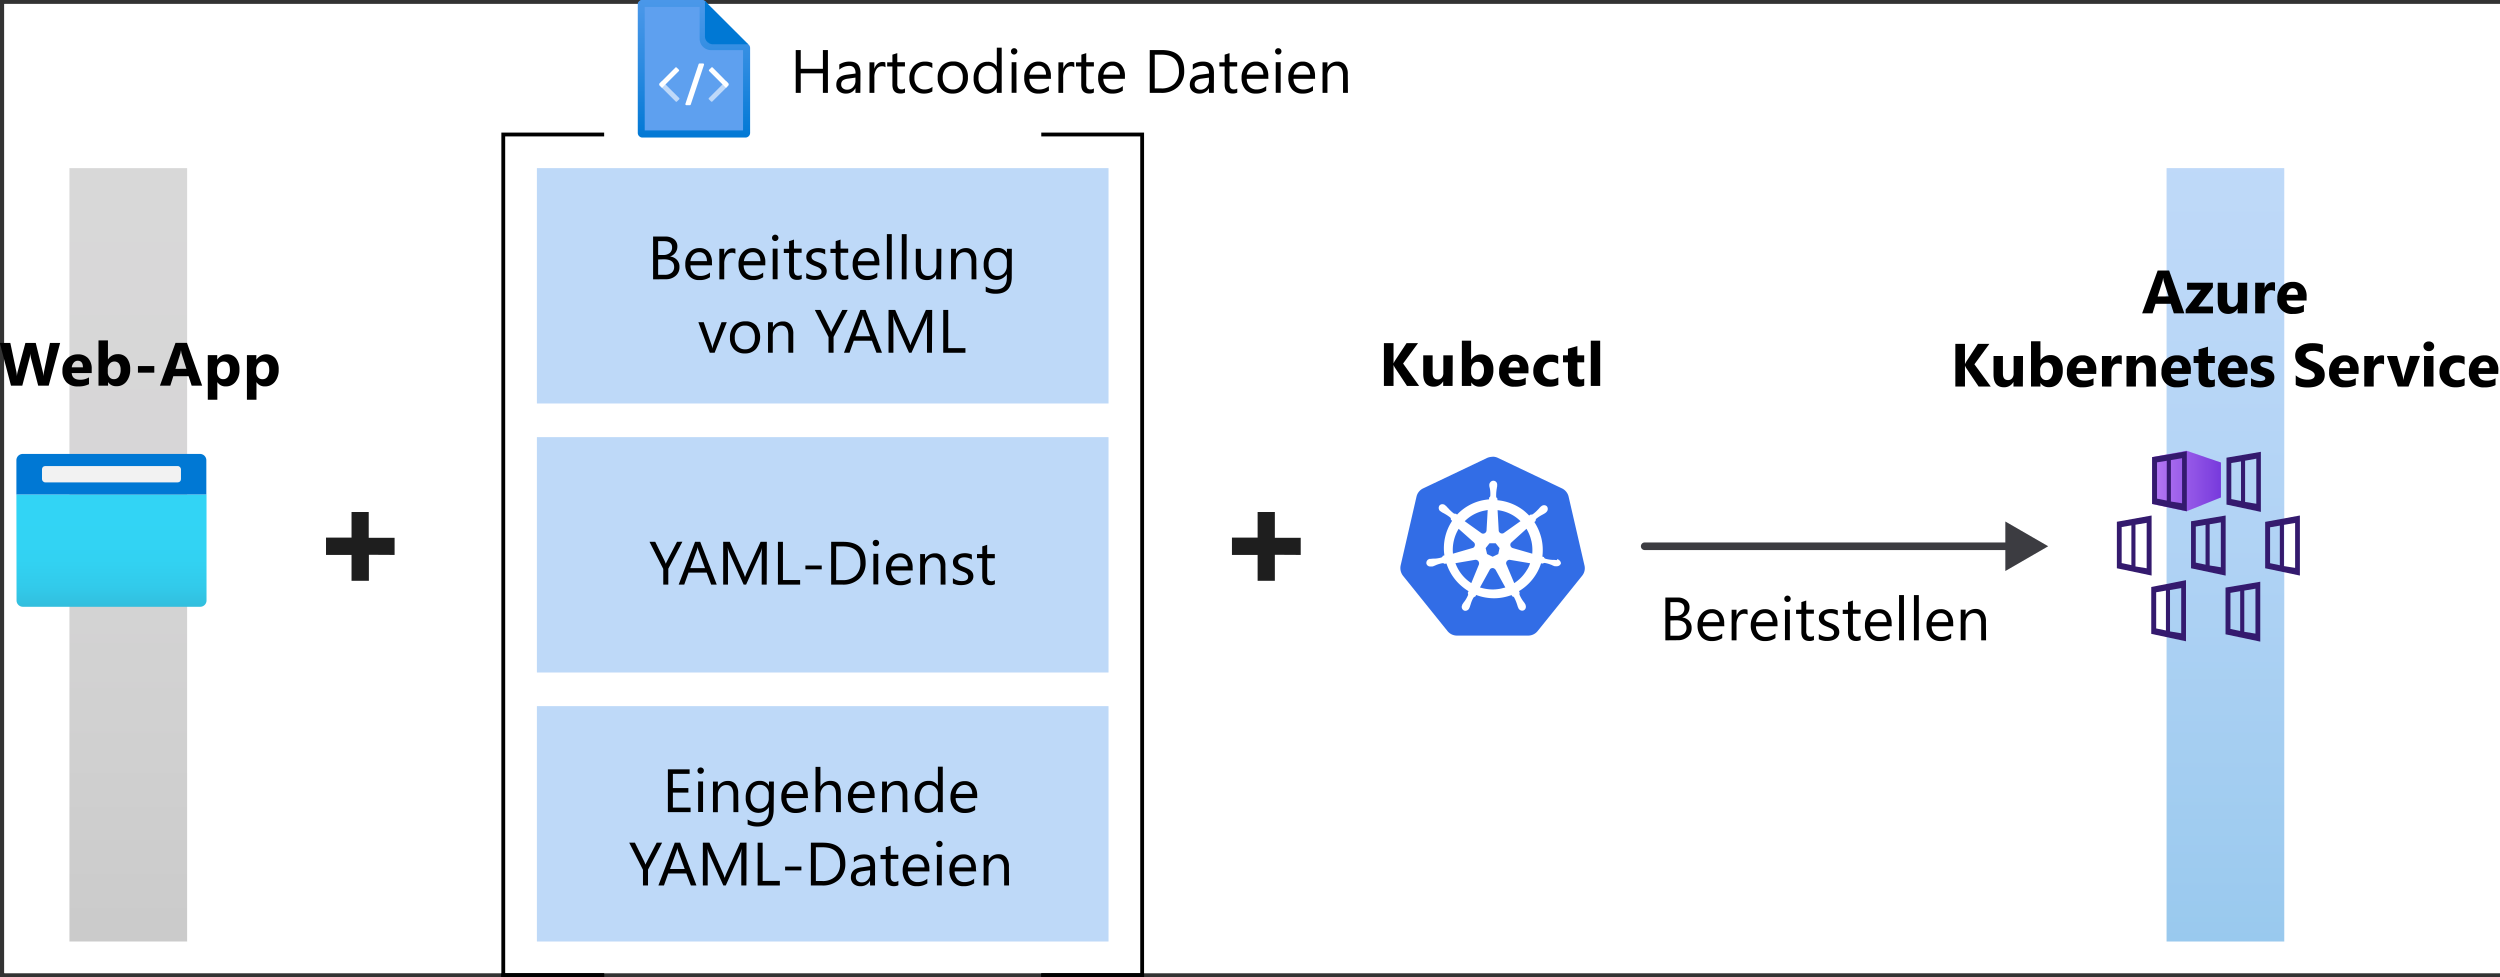 <svg xmlns="http://www.w3.org/2000/svg" xmlns:xlink="http://www.w3.org/1999/xlink" viewBox="0 0 654.27 255.7"><rect x="0" y="0" width="654.27" height="255.7" fill="#333333" stroke="none"/><defs><linearGradient id="linear-gradient" x1="33.57" y1="10.88" x2="33.57" y2="213.28" gradientTransform="matrix(1, 0, 0, -1, 0, 257.28)" gradientUnits="userSpaceOnUse"><stop offset="0" stop-color="#979797"/><stop offset="0.24" stop-color="#a2a2a2"/><stop offset="0.62" stop-color="#afaeaf"/><stop offset="1" stop-color="#b3b2b3"/></linearGradient><linearGradient id="linear-gradient-2" x1="390.58" y1="10.88" x2="390.58" y2="213.28" xlink:href="#linear-gradient"/><linearGradient id="linear-gradient-3" x1="582.4" y1="10.88" x2="582.4" y2="213.28" gradientTransform="matrix(1, 0, 0, -1, 0, 257.28)" gradientUnits="userSpaceOnUse"><stop offset="0" stop-color="#0078d4"/><stop offset="0.16" stop-color="#1380da"/><stop offset="0.53" stop-color="#3c91e5"/><stop offset="0.82" stop-color="#559cec"/><stop offset="1" stop-color="#5ea0ef"/></linearGradient><linearGradient id="linear-gradient-4" x1="29.17" y1="928.08" x2="29.17" y2="898.68" gradientTransform="translate(0 -769.28)" gradientUnits="userSpaceOnUse"><stop offset="0" stop-color="#32bedd"/><stop offset="0.17" stop-color="#32caea"/><stop offset="0.41" stop-color="#32d2f2"/><stop offset="0.78" stop-color="#32d4f5"/></linearGradient><linearGradient id="linear-gradient-5" x1="47.84" y1="940.88" x2="47.84" y2="910.88" gradientTransform="translate(0 -769.28)" xlink:href="#linear-gradient-3"/><linearGradient id="linear-gradient-6" x1="563.22" y1="895.16" x2="581.24" y2="895.16" gradientTransform="translate(0 -769.28)" gradientUnits="userSpaceOnUse"><stop offset="0" stop-color="#b77af4"/><stop offset="1" stop-color="#773adc"/></linearGradient><linearGradient id="linear-gradient-7" x1="582.69" y1="895.32" x2="600.68" y2="895.32" xlink:href="#linear-gradient-6"/><linearGradient id="linear-gradient-8" x1="554.01" y1="912.08" x2="572" y2="912.08" xlink:href="#linear-gradient-6"/><linearGradient id="linear-gradient-9" x1="573.41" y1="911.97" x2="591.4" y2="911.97" xlink:href="#linear-gradient-6"/><linearGradient id="linear-gradient-10" x1="592.81" y1="912.11" x2="610.83" y2="912.11" xlink:href="#linear-gradient-6"/><linearGradient id="linear-gradient-11" x1="563" y1="929.19" x2="581.02" y2="929.19" xlink:href="#linear-gradient-6"/><linearGradient id="linear-gradient-12" x1="582.44" y1="929.31" x2="600.46" y2="929.31" xlink:href="#linear-gradient-6"/><linearGradient id="linear-gradient-13" x1="181.61" y1="808.1" x2="181.61" y2="747.82" gradientTransform="translate(0 -769.28)" gradientUnits="userSpaceOnUse"><stop offset="0.03" stop-color="#0078d4"/><stop offset="0.06" stop-color="#0379d5"/><stop offset="0.34" stop-color="#2a8ae0"/><stop offset="0.6" stop-color="#4796e8"/><stop offset="0.83" stop-color="#589ded"/><stop offset="1" stop-color="#5ea0ef"/></linearGradient></defs><g id="source"><g id="Shapes"><rect x="1.14" y="1.03" width="653.14" height="253.65" style="fill:#fff"/><rect x="18.17" y="44" width="30.8" height="202.4" style="fill:#fff"/><rect x="18.17" y="44" width="30.8" height="202.4" style="opacity:0.5;isolation:isolate;fill:url(#linear-gradient)"/><rect x="375.18" y="44" width="30.8" height="202.4" style="fill:#fff"/><rect x="375.18" y="44" width="30.8" height="202.4" style="opacity:0.5;isolation:isolate;fill:url(#linear-gradient-2)"/><rect x="567.01" y="44" width="30.8" height="202.4" style="fill:#fff"/><rect x="567.01" y="44" width="30.8" height="202.4" style="opacity:0.4;isolation:isolate;fill:url(#linear-gradient-3)"/><rect x="140.51" y="44" width="149.6" height="61.6" style="fill:#fff"/><rect x="140.51" y="44" width="149.6" height="61.6" style="fill:#5ea0ef;opacity:0.4;isolation:isolate"/><rect x="140.51" y="114.4" width="149.6" height="61.6" style="fill:#fff"/><rect x="140.51" y="114.4" width="149.6" height="61.6" style="fill:#5ea0ef;opacity:0.4;isolation:isolate"/><rect x="140.51" y="184.8" width="149.6" height="61.6" style="fill:#fff"/><rect x="140.51" y="184.8" width="149.6" height="61.6" style="fill:#5ea0ef;opacity:0.4;isolation:isolate"/><line x1="430.43" y1="142.96" x2="526.7" y2="142.96" style="fill:none;stroke:#3c3c41;stroke-linecap:round;stroke-miterlimit:10;stroke-width:2px"/><polygon points="524.81 149.44 536.03 142.96 524.81 136.48 524.81 149.44" style="fill:#3c3c41"/><g id="e3e31333-31f4-40d8-9886-d3a1c58d7679"><path d="M4.29,129.4H54.05v27.74a1.66,1.66,0,0,1-1.67,1.66H6a1.66,1.66,0,0,1-1.67-1.66Z" style="fill:url(#linear-gradient-4)"/><path d="M6,118.8H52.38A1.66,1.66,0,0,1,54,120.46h0v8.94H4.29v-8.94A1.66,1.66,0,0,1,6,118.8Z" style="fill:#0078d4"/><rect x="10.99" y="121.97" width="36.37" height="4.27" rx="0.83" style="fill:#f2f2f2"/></g><path d="M43.35,162.6h9v9h-9Zm-10.5-12h9v-9H34.1a1.26,1.26,0,0,0-1.26,1.26Zm1.25,21h7.75v-9h-9v7.74a1.25,1.25,0,0,0,1.25,1.26Zm-1.25-10.5h9v-9h-9Zm21,10.5h7.74a1.26,1.26,0,0,0,1.26-1.25h0V162.6h-9Zm-10.5-10.5h9v-9h-9Zm10.5,0h9v-9h-9Zm0-19.5v9h9v-7.74a1.26,1.26,0,0,0-1.26-1.26H53.85Zm-10.5,9h9v-9h-9Z" style="fill:url(#linear-gradient-5)"/><path d="M96.54,145.19V152H92v-6.77H85.32V140.7H92V134h4.5v6.74h6.77v4.49Z" style="fill:#1e1e1e"/><path d="M333.64,145.19V152h-4.51v-6.77h-6.72V140.7h6.72V134h4.51v6.74h6.77v4.49Z" style="fill:#1e1e1e"/><path d="M381.3,167.16a3.9,3.9,0,0,1-3.09-1.49L366.6,151.23a3.91,3.91,0,0,1-.76-3.39l4.15-18a3.93,3.93,0,0,1,2.15-2.69l16.8-8a4,4,0,0,1,3.46,0l16.8,8a3.91,3.91,0,0,1,2.15,2.69l4.15,18a4,4,0,0,1-.76,3.38l-11.62,14.45a4,4,0,0,1-3.09,1.49l-18.72,0Z" style="fill:#326de6"/><path d="M390.63,119.52a3.18,3.18,0,0,1,1.36.3l16.8,8a3.2,3.2,0,0,1,1.73,2.16l4.15,18a3.12,3.12,0,0,1-.63,2.72l-11.62,14.44a3.17,3.17,0,0,1-2.49,1.2H381.3a3.17,3.17,0,0,1-2.49-1.2l-11.62-14.44a3.32,3.32,0,0,1-.63-2.72l4.15-18a3.15,3.15,0,0,1,1.73-2.16l16.8-8a3.71,3.71,0,0,1,1.4-.27Zm0-1.56h0a5,5,0,0,0-2.05.47l-16.8,8a4.66,4.66,0,0,0-2.59,3.22l-4.15,18a4.66,4.66,0,0,0,.93,4l11.62,14.44a4.66,4.66,0,0,0,3.68,1.76H399.9a4.66,4.66,0,0,0,3.68-1.76l11.62-14.44a4.66,4.66,0,0,0,.93-4l-4.15-18a4.66,4.66,0,0,0-2.59-3.22l-16.73-8a4.57,4.57,0,0,0-2-.47Z" style="fill:#fff"/><path d="M407.47,146.58h0s-.06,0-.06,0-.14,0-.2,0a4.48,4.48,0,0,0-.63-.06,1.27,1.27,0,0,1-.34,0h0a8.27,8.27,0,0,1-1.79-.3.63.63,0,0,1-.37-.36s0,0,0-.07h0l-.43-.13a13.39,13.39,0,0,0-.23-4.68,14,14,0,0,0-1.86-4.35l.33-.3v-.07a.75.75,0,0,1,.16-.5,10.22,10.22,0,0,1,1.5-1h0l.3-.16a4.65,4.65,0,0,0,.56-.34,1.1,1.1,0,0,0,.17-.13s.06,0,.06-.07h0a1.11,1.11,0,0,0,.24-1.49,1,1,0,0,0-.77-.36,1.23,1.23,0,0,0-.73.26h0l-.06.07c-.07,0-.1.1-.17.13a4.79,4.79,0,0,0-.43.47,2.5,2.5,0,0,1-.23.23h0a8.84,8.84,0,0,1-1.33,1.19.47.47,0,0,1-.3.1.34.34,0,0,1-.2,0h-.07l-.4.26a18.1,18.1,0,0,0-1.36-1.26,13.24,13.24,0,0,0-6.94-2.75l0-.43-.07-.07a.7.7,0,0,1-.26-.43,10.69,10.69,0,0,1,.1-1.79v0a1.28,1.28,0,0,1,.06-.33c0-.2.07-.4.1-.63v-.3h0a1,1,0,0,0-1.76-.76,1.12,1.12,0,0,0-.3.76h0V127a2.3,2.3,0,0,0,.1.63,2.36,2.36,0,0,1,.07.33v0a8.24,8.24,0,0,1,.1,1.79.69.69,0,0,1-.26.44l-.07.06h0l0,.43a18.17,18.17,0,0,0-1.8.27,12.84,12.84,0,0,0-6.57,3.72l-.33-.23h-.07c-.06,0-.13,0-.2,0a.54.54,0,0,1-.3-.1,9.11,9.11,0,0,1-1.33-1.23h0a1.25,1.25,0,0,0-.23-.23,6.29,6.29,0,0,0-.43-.47,2,2,0,0,1-.17-.13s-.06,0-.06-.07h0a1.16,1.16,0,0,0-.73-.26,1,1,0,0,0-.77.36,1.12,1.12,0,0,0,.24,1.5h0s0,0,.06,0,.1.1.17.13a4.65,4.65,0,0,0,.56.34,1.08,1.08,0,0,1,.3.16h0a10.22,10.22,0,0,1,1.5,1,.58.58,0,0,1,.16.5v.07h0l.33.3a1.4,1.4,0,0,0-.16.26,12.94,12.94,0,0,0-1.86,8.77l-.43.13s0,0,0,.07a.7.7,0,0,1-.36.36,7.88,7.88,0,0,1-1.79.3h0a1.24,1.24,0,0,0-.33,0,4.48,4.48,0,0,0-.63.06c-.07,0-.14,0-.2,0a.09.09,0,0,0-.1,0h0a1.09,1.09,0,0,0-.87,1.23,1,1,0,0,0,1.07.76.57.57,0,0,0,.26,0h0s.07,0,.07,0,.13,0,.2,0a3.1,3.1,0,0,0,.6-.23c.1,0,.2-.1.3-.13h0a8.14,8.14,0,0,1,1.73-.5h.06a.67.67,0,0,1,.43.16s0,0,.07,0h0l.47-.07a13.06,13.06,0,0,0,4.35,6.24,13.59,13.59,0,0,0,1.42,1l-.2.44s0,0,0,.06a.7.7,0,0,1,.06.53,8.47,8.47,0,0,1-.86,1.56v0l-.2.26c-.13.17-.23.33-.36.53a.59.59,0,0,0-.1.17.25.25,0,0,1,0,.07h0a1.05,1.05,0,0,0,.43,1.42h0a.82.82,0,0,0,.4.1,1.2,1.2,0,0,0,1-.63h0s0,0,0-.06a.59.59,0,0,1,.1-.17c.1-.23.13-.4.2-.6l.1-.3h0a7.59,7.59,0,0,1,.7-1.66.87.87,0,0,1,.43-.3s0,0,.06,0h0l.24-.43a13.17,13.17,0,0,0,4.65.86,12.66,12.66,0,0,0,2.88-.33,16.4,16.4,0,0,0,1.73-.5l.2.36s0,0,.07,0a.61.61,0,0,1,.43.3,11.46,11.46,0,0,1,.7,1.66v0l.1.3a4.69,4.69,0,0,0,.2.6c0,.06.07.1.1.16a.09.09,0,0,0,0,.07h0a1.13,1.13,0,0,0,1,.63.91.91,0,0,0,.4-.1,1,1,0,0,0,.5-.6,1.19,1.19,0,0,0-.06-.83h0s0,0,0-.07a.54.54,0,0,0-.1-.16,2.75,2.75,0,0,0-.36-.53l-.2-.27v0a8,8,0,0,1-.87-1.56.87.87,0,0,1,0-.53s0,0,0-.07h0l-.16-.4a13.19,13.19,0,0,0,5.77-7.27l.4.06s0,0,.07,0a.81.81,0,0,1,.43-.16h.07a7.89,7.89,0,0,1,1.72.5h0c.1,0,.2.1.3.13a3.1,3.1,0,0,0,.6.23c.06,0,.13,0,.2,0a.14.14,0,0,1,.1,0h0a.74.74,0,0,0,.26,0,1.12,1.12,0,0,0,1.06-.76,1.28,1.28,0,0,0-1-1.1ZM392.1,145l-1.46.7-1.46-.7-.37-1.56,1-1.26h1.63l1,1.26-.33,1.56Zm8.67-3.45a10.79,10.79,0,0,1,.23,3.35l-5.08-1.46a.89.89,0,0,1-.63-1.06.79.79,0,0,1,.2-.37l4-3.62a10.69,10.69,0,0,1,1.27,3.16Zm-2.86-5.15-4.35,3.09a.88.88,0,0,1-1.16-.2.71.71,0,0,1-.17-.36l-.3-5.42a10.09,10.09,0,0,1,6,2.89Zm-9.63-2.72,1.06-.2-.3,5.31a.91.91,0,0,1-.9.87.82.82,0,0,1-.4-.1l-4.41-3.16a10.1,10.1,0,0,1,4.95-2.72Zm-6.54,4.72,3.95,3.51a.88.88,0,0,1,.1,1.23.66.66,0,0,1-.4.27l-5.14,1.49a10.66,10.66,0,0,1,1.49-6.5Zm-.9,9,5.28-.9a.9.9,0,0,1,.93.7,1,1,0,0,1,0,.53h0l-2,4.88a10.49,10.49,0,0,1-4.15-5.22ZM393,154a11.31,11.31,0,0,1-2.32.27,11.62,11.62,0,0,1-3.36-.53l2.62-4.75a.88.88,0,0,1,1.07-.23,1.52,1.52,0,0,1,.4.36h0l2.55,4.62c-.3.1-.63.16-1,.26Zm6.47-4.61a10.5,10.5,0,0,1-3.18,3.22l-2.1-5a.89.89,0,0,1,.47-1,.91.91,0,0,1,.46-.1l5.32.9a6.73,6.73,0,0,1-1,2Z" style="fill:#fff"/><polygon points="572.22 117.96 563.22 119.63 563.22 131.89 572.22 133.81 581.24 130.19 581.24 121.04 572.22 117.96" style="fill:url(#linear-gradient-6)"/><path d="M572.56,133.62l8.24-3.33a.65.65,0,0,0,.38-.44v-8.3a.69.69,0,0,0-.41-.57l-8.33-2.83h-.38l-8.18,1.51a.64.64,0,0,0-.47.57v11.1a.62.62,0,0,0,.47.6l8.27,1.73A1.12,1.12,0,0,0,572.56,133.62Z" style="fill:none"/><path d="M563.22,119.63v12.26l9.09,1.92V118.09ZM567.06,131l-2.55-.5V121l2.55-.41Zm4,.72-2.92-.47V120.41l2.92-.5Z" style="fill:#341a6e"/><polygon points="591.68 118.12 582.69 119.78 582.69 132.05 591.68 133.97 600.68 130.32 600.68 121.2 591.68 118.12" style="fill:url(#linear-gradient-7)"/><path d="M582.69,119.78v12.27l9,1.92V118.24Zm3.8,11.33-2.54-.5v-9.44l2.54-.41Zm4,.72-2.93-.47V120.57l2.93-.53Z" style="fill:#341a6e"/><polygon points="563 134.88 554.01 136.54 554.01 148.81 563 150.73 572.03 147.11 572.03 137.96 563 134.88" style="fill:url(#linear-gradient-8)"/><path d="M554,136.55v12.17l9.09,1.91V134.91Zm3.8,11.35-2.54-.54v-9.43l2.54-.44Zm4,.82-2.93-.48V137.33l2.93-.5Z" style="fill:#341a6e"/><polygon points="582.4 134.75 573.41 136.42 573.41 148.68 582.4 150.63 591.4 146.99 591.4 137.83 582.4 134.75" style="fill:url(#linear-gradient-9)"/><path d="M573.41,136.42v12.3l9.06,1.92V134.91Zm3.8,11.35-2.55-.53V137.8l2.55-.44Zm4,.69-2.92-.47V137.21l2.92-.5Z" style="fill:#341a6e"/><polygon points="601.81 134.91 592.81 136.58 592.81 148.84 601.81 150.76 610.83 147.14 610.83 137.99 601.81 134.91" style="fill:url(#linear-gradient-10)"/><path d="M592.81,136.58v12.14l9.09,1.91V134.91Zm3.84,11.35-2.55-.54V138l2.55-.44Zm4,.69-2.92-.47V137.36l2.92-.5Z" style="fill:#341a6e"/><polygon points="572 151.99 563 153.62 563 165.88 572 167.83 581.02 164.19 581.02 155.07 572 151.99" style="fill:url(#linear-gradient-11)"/><path d="M572.34,167.58l8.21-3.14a.58.58,0,0,0,.38-.57V155.7a.63.63,0,0,0-.41-.69l-8.3-2.83a.5.5,0,0,0-.38,0l-8.18,1.48a.6.6,0,0,0-.5.6v11.13a.61.61,0,0,0,.48.6l8.27,1.6A.7.7,0,0,0,572.34,167.58Z" style="fill:none"/><path d="M563,153.62v12.27l9.09,1.94v-16ZM566.84,165l-2.55-.53V155l2.55-.44Zm4,.73-2.93-.48V154.41l2.93-.5Z" style="fill:#341a6e"/><polygon points="591.43 152.11 582.44 153.78 582.44 166.04 591.43 167.96 600.46 164.34 600.46 155.19 591.43 152.11" style="fill:url(#linear-gradient-12)"/><path d="M582.44,153.78V166l9.09,1.92V152.24Zm3.83,11.35-2.54-.53v-9.44l2.54-.44Zm4,.69-2.92-.47V154.56l2.92-.5Z" style="fill:#341a6e"/><polyline points="158.11 255.2 131.71 255.2 131.71 35.2 158.11 35.2" style="fill:none;stroke:#000"/><polyline points="272.51 255.2 298.91 255.2 298.91 35.2 272.51 35.2" style="fill:none;stroke:#000"/><g id="b59b1601-f469-4d64-9c8d-790d92bd54c5"><path d="M183.66.27H168.34a1.21,1.21,0,0,0-1.21,1.21h0v33a1.19,1.19,0,0,0,1.2,1.21h26.56a1.21,1.21,0,0,0,1.2-1.21V12.65a1.22,1.22,0,0,0-1.2-1.21h-8.82a1.19,1.19,0,0,1-1.19-1.21V1.48A1.2,1.2,0,0,0,183.69.27h0Z" style="fill:#5ea0ef"/><path d="M183.1,1.82v8.3a3,3,0,0,0,3,3h8.36v21H168.73V1.82H183.1M183.68,0H168.14a1.23,1.23,0,0,0-1.23,1.23V34.77A1.23,1.23,0,0,0,168.14,36h26.94a1.23,1.23,0,0,0,1.23-1.23V12.57a1.23,1.23,0,0,0-1.23-1.23h-8.94a1.23,1.23,0,0,1-1.23-1.23h0V1.23A1.23,1.23,0,0,0,183.68,0Z" style="fill:url(#linear-gradient-13)"/><path d="M195.84,11.59,184.49.27V9.49a2.08,2.08,0,0,0,2.06,2.1h9.29Z" style="fill:#0078d4"/><path d="M177.74,26l-.56.56a.24.24,0,0,1-.35,0h0l-4.12-4.1a.5.5,0,0,1,0-.71h0l.56-.56h0l4.47,4.46A.24.24,0,0,1,177.74,26Z" style="fill:#fff;opacity:0.6;isolation:isolate"/><path d="M177.1,17.69l.56.55a.25.25,0,0,1,0,.36h0l-4.4,4.4h0l-.56-.56a.48.48,0,0,1,0-.7h0l4-4A.25.25,0,0,1,177.1,17.69Z" style="fill:#fff"/><path d="M190,21.18l.55.56a.5.5,0,0,1,0,.71h0l-4.11,4.1a.27.27,0,0,1-.36,0h0l-.55-.55a.25.25,0,0,1,0-.36h0L190,21.18Z" style="fill:#fff;opacity:0.6;isolation:isolate"/><path d="M190.51,22.44,190,23h0l-4.4-4.4a.25.25,0,0,1,0-.36h0l.56-.56a.25.25,0,0,1,.36,0h0l4,4.05a.51.51,0,0,1,0,.71Z" style="fill:#fff"/><path d="M183.12,16.61H184a.26.26,0,0,1,.25.26h0a.19.19,0,0,1,0,.08l-3.47,10.4a.26.26,0,0,1-.25.18h-.91a.26.26,0,0,1-.25-.26h0a.15.15,0,0,1,0-.07l3.46-10.4A.28.28,0,0,1,183.12,16.61Z" style="fill:#fff"/></g></g></g><g id="cleaned"><g id="Shapes-2" data-name="Shapes"><rect x="1.14" y="1.03" width="653.14" height="253.65" style="fill:#fff"/><rect x="18.17" y="44" width="30.8" height="202.4" style="fill:#fff"/><rect x="18.17" y="44" width="30.8" height="202.4" style="opacity:0.5;isolation:isolate;fill:url(#linear-gradient)"/><rect x="375.18" y="44" width="30.8" height="202.4" style="fill:#fff"/><rect x="375.18" y="44" width="30.8" height="202.4" style="opacity:0.5;isolation:isolate;fill:url(#linear-gradient-2)"/><rect x="567.01" y="44" width="30.8" height="202.4" style="fill:#fff"/><rect x="567.01" y="44" width="30.8" height="202.4" style="opacity:0.4;isolation:isolate;fill:url(#linear-gradient-3)"/><rect x="140.51" y="44" width="149.6" height="61.6" style="fill:#fff"/><rect x="140.51" y="44" width="149.6" height="61.6" style="fill:#5ea0ef;opacity:0.4;isolation:isolate"/><rect x="140.51" y="114.4" width="149.6" height="61.6" style="fill:#fff"/><rect x="140.51" y="114.4" width="149.6" height="61.6" style="fill:#5ea0ef;opacity:0.4;isolation:isolate"/><rect x="140.51" y="184.8" width="149.6" height="61.6" style="fill:#fff"/><rect x="140.51" y="184.8" width="149.6" height="61.6" style="fill:#5ea0ef;opacity:0.4;isolation:isolate"/><line x1="430.43" y1="142.96" x2="526.7" y2="142.96" style="fill:none;stroke:#3c3c41;stroke-linecap:round;stroke-miterlimit:10;stroke-width:2px"/><polygon points="524.81 149.44 536.03 142.96 524.81 136.48 524.81 149.44" style="fill:#3c3c41"/><g id="e3e31333-31f4-40d8-9886-d3a1c58d7679-2" data-name="e3e31333-31f4-40d8-9886-d3a1c58d7679"><path d="M4.29,129.4H54.05v27.74a1.66,1.66,0,0,1-1.67,1.66H6a1.66,1.66,0,0,1-1.67-1.66Z" style="fill:url(#linear-gradient-4)"/><path d="M6,118.8H52.38A1.66,1.66,0,0,1,54,120.46h0v8.94H4.29v-8.94A1.66,1.66,0,0,1,6,118.8Z" style="fill:#0078d4"/><rect x="10.99" y="121.97" width="36.37" height="4.27" rx="0.83" style="fill:#f2f2f2"/></g><path d="M43.35,162.6h9v9h-9Zm-10.5-12h9v-9H34.1a1.26,1.26,0,0,0-1.26,1.26Zm1.25,21h7.75v-9h-9v7.74a1.25,1.25,0,0,0,1.25,1.26Zm-1.25-10.5h9v-9h-9Zm21,10.5h7.74a1.26,1.26,0,0,0,1.26-1.25h0V162.6h-9Zm-10.5-10.5h9v-9h-9Zm10.5,0h9v-9h-9Zm0-19.5v9h9v-7.74a1.26,1.26,0,0,0-1.26-1.26H53.85Zm-10.5,9h9v-9h-9Z" style="fill:url(#linear-gradient-5)"/><path d="M96.54,145.19V152H92v-6.77H85.32V140.7H92V134h4.5v6.74h6.77v4.49Z" style="fill:#1e1e1e"/><path d="M333.64,145.19V152h-4.51v-6.77h-6.72V140.7h6.72V134h4.51v6.74h6.77v4.49Z" style="fill:#1e1e1e"/><path d="M381.3,167.16a3.9,3.9,0,0,1-3.09-1.49L366.6,151.23a3.91,3.91,0,0,1-.76-3.39l4.15-18a3.93,3.93,0,0,1,2.15-2.69l16.8-8a4,4,0,0,1,3.46,0l16.8,8a3.91,3.91,0,0,1,2.15,2.69l4.15,18a4,4,0,0,1-.76,3.38l-11.62,14.45a4,4,0,0,1-3.09,1.49l-18.72,0Z" style="fill:#326de6"/><path d="M390.63,119.52a3.18,3.18,0,0,1,1.36.3l16.8,8a3.2,3.2,0,0,1,1.73,2.16l4.15,18a3.12,3.12,0,0,1-.63,2.72l-11.62,14.44a3.17,3.17,0,0,1-2.49,1.2H381.3a3.17,3.17,0,0,1-2.49-1.2l-11.62-14.44a3.32,3.32,0,0,1-.63-2.72l4.15-18a3.15,3.15,0,0,1,1.73-2.16l16.8-8a3.71,3.71,0,0,1,1.4-.27Zm0-1.56h0a5,5,0,0,0-2.05.47l-16.8,8a4.66,4.66,0,0,0-2.59,3.22l-4.15,18a4.66,4.66,0,0,0,.93,4l11.62,14.44a4.66,4.66,0,0,0,3.68,1.76H399.9a4.66,4.66,0,0,0,3.68-1.76l11.62-14.44a4.66,4.66,0,0,0,.93-4l-4.15-18a4.66,4.66,0,0,0-2.59-3.22l-16.73-8a4.57,4.57,0,0,0-2-.47Z" style="fill:#fff"/><path d="M407.47,146.58h0s-.06,0-.06,0-.14,0-.2,0a4.48,4.48,0,0,0-.63-.06,1.27,1.27,0,0,1-.34,0h0a8.27,8.27,0,0,1-1.79-.3.63.63,0,0,1-.37-.36s0,0,0-.07h0l-.43-.13a13.39,13.39,0,0,0-.23-4.68,14,14,0,0,0-1.86-4.35l.33-.3v-.07a.75.75,0,0,1,.16-.5,10.22,10.22,0,0,1,1.5-1h0l.3-.16a4.65,4.65,0,0,0,.56-.34,1.1,1.1,0,0,0,.17-.13s.06,0,.06-.07h0a1.11,1.11,0,0,0,.24-1.49,1,1,0,0,0-.77-.36,1.23,1.23,0,0,0-.73.26h0l-.06.07c-.07,0-.1.1-.17.13a4.79,4.79,0,0,0-.43.47,2.5,2.5,0,0,1-.23.23h0a8.84,8.84,0,0,1-1.33,1.19.47.47,0,0,1-.3.1.34.34,0,0,1-.2,0h-.07l-.4.26a18.1,18.1,0,0,0-1.36-1.26,13.24,13.24,0,0,0-6.94-2.75l0-.43-.07-.07a.7.7,0,0,1-.26-.43,10.69,10.69,0,0,1,.1-1.79v0a1.28,1.28,0,0,1,.06-.33c0-.2.07-.4.1-.63v-.3h0a1,1,0,0,0-1.76-.76,1.12,1.12,0,0,0-.3.76h0V127a2.3,2.3,0,0,0,.1.63,2.36,2.36,0,0,1,.07.33v0a8.24,8.24,0,0,1,.1,1.79.69.69,0,0,1-.26.44l-.07.06h0l0,.43a18.17,18.17,0,0,0-1.8.27,12.84,12.84,0,0,0-6.57,3.72l-.33-.23h-.07c-.06,0-.13,0-.2,0a.54.54,0,0,1-.3-.1,9.11,9.11,0,0,1-1.33-1.23h0a1.25,1.25,0,0,0-.23-.23,6.29,6.29,0,0,0-.43-.47,2,2,0,0,1-.17-.13s-.06,0-.06-.07h0a1.16,1.16,0,0,0-.73-.26,1,1,0,0,0-.77.36,1.12,1.12,0,0,0,.24,1.5h0s0,0,.06,0,.1.1.17.13a4.65,4.65,0,0,0,.56.34,1.08,1.08,0,0,1,.3.16h0a10.22,10.22,0,0,1,1.5,1,.58.58,0,0,1,.16.5v.07h0l.33.3a1.4,1.4,0,0,0-.16.26,12.94,12.94,0,0,0-1.86,8.77l-.43.13s0,0,0,.07a.7.7,0,0,1-.36.36,7.88,7.88,0,0,1-1.79.3h0a1.24,1.24,0,0,0-.33,0,4.48,4.48,0,0,0-.63.06c-.07,0-.14,0-.2,0a.09.09,0,0,0-.1,0h0a1.09,1.09,0,0,0-.87,1.23,1,1,0,0,0,1.07.76.57.57,0,0,0,.26,0h0s.07,0,.07,0,.13,0,.2,0a3.1,3.1,0,0,0,.6-.23c.1,0,.2-.1.3-.13h0a8.14,8.14,0,0,1,1.73-.5h.06a.67.67,0,0,1,.43.16s0,0,.07,0h0l.47-.07a13.06,13.06,0,0,0,4.35,6.24,13.59,13.59,0,0,0,1.42,1l-.2.44s0,0,0,.06a.7.7,0,0,1,.06.53,8.47,8.47,0,0,1-.86,1.56v0l-.2.26c-.13.17-.23.33-.36.53a.59.59,0,0,0-.1.17.25.25,0,0,1,0,.07h0a1.05,1.05,0,0,0,.43,1.42h0a.82.82,0,0,0,.4.1,1.2,1.2,0,0,0,1-.63h0s0,0,0-.06a.59.59,0,0,1,.1-.17c.1-.23.13-.4.2-.6l.1-.3h0a7.59,7.59,0,0,1,.7-1.66.87.87,0,0,1,.43-.3s0,0,.06,0h0l.24-.43a13.17,13.17,0,0,0,4.65.86,12.66,12.66,0,0,0,2.88-.33,16.4,16.4,0,0,0,1.73-.5l.2.36s0,0,.07,0a.61.61,0,0,1,.43.3,11.46,11.46,0,0,1,.7,1.66v0l.1.3a4.69,4.69,0,0,0,.2.6c0,.06.07.1.1.16a.09.09,0,0,0,0,.07h0a1.13,1.13,0,0,0,1,.63.91.91,0,0,0,.4-.1,1,1,0,0,0,.5-.6,1.19,1.19,0,0,0-.06-.83h0s0,0,0-.07a.54.54,0,0,0-.1-.16,2.75,2.75,0,0,0-.36-.53l-.2-.27v0a8,8,0,0,1-.87-1.56.87.87,0,0,1,0-.53s0,0,0-.07h0l-.16-.4a13.19,13.19,0,0,0,5.77-7.27l.4.06s0,0,.07,0a.81.81,0,0,1,.43-.16h.07a7.89,7.89,0,0,1,1.72.5h0c.1,0,.2.1.3.13a3.1,3.1,0,0,0,.6.23c.06,0,.13,0,.2,0a.14.14,0,0,1,.1,0h0a.74.74,0,0,0,.26,0,1.12,1.12,0,0,0,1.06-.76,1.28,1.28,0,0,0-1-1.1ZM392.1,145l-1.46.7-1.46-.7-.37-1.56,1-1.26h1.63l1,1.26-.33,1.56Zm8.67-3.45a10.79,10.79,0,0,1,.23,3.35l-5.08-1.46a.89.89,0,0,1-.63-1.06.79.79,0,0,1,.2-.37l4-3.62a10.69,10.69,0,0,1,1.27,3.16Zm-2.86-5.15-4.35,3.09a.88.88,0,0,1-1.16-.2.71.71,0,0,1-.17-.36l-.3-5.42a10.09,10.09,0,0,1,6,2.89Zm-9.63-2.72,1.06-.2-.3,5.31a.91.91,0,0,1-.9.87.82.82,0,0,1-.4-.1l-4.41-3.16a10.1,10.1,0,0,1,4.95-2.72Zm-6.54,4.72,3.95,3.51a.88.88,0,0,1,.1,1.23.66.66,0,0,1-.4.27l-5.14,1.49a10.66,10.66,0,0,1,1.49-6.5Zm-.9,9,5.28-.9a.9.9,0,0,1,.93.7,1,1,0,0,1,0,.53h0l-2,4.88a10.49,10.49,0,0,1-4.15-5.22ZM393,154a11.31,11.31,0,0,1-2.32.27,11.62,11.62,0,0,1-3.36-.53l2.62-4.75a.88.88,0,0,1,1.07-.23,1.52,1.52,0,0,1,.4.36h0l2.55,4.62c-.3.1-.63.16-1,.26Zm6.47-4.61a10.5,10.5,0,0,1-3.18,3.22l-2.1-5a.89.89,0,0,1,.47-1,.91.91,0,0,1,.46-.1l5.32.9a6.73,6.73,0,0,1-1,2Z" style="fill:#fff"/><polygon points="572.22 117.96 563.22 119.63 563.22 131.89 572.22 133.81 581.24 130.19 581.24 121.04 572.22 117.96" style="fill:url(#linear-gradient-6)"/><path d="M572.56,133.62l8.24-3.33a.65.65,0,0,0,.38-.44v-8.3a.69.69,0,0,0-.41-.57l-8.33-2.83h-.38l-8.18,1.51a.64.64,0,0,0-.47.57v11.1a.62.62,0,0,0,.47.6l8.27,1.73A1.12,1.12,0,0,0,572.56,133.62Z" style="fill:none"/><path d="M563.22,119.63v12.26l9.09,1.92V118.09ZM567.06,131l-2.55-.5V121l2.55-.41Zm4,.72-2.92-.47V120.41l2.92-.5Z" style="fill:#341a6e"/><polygon points="591.68 118.12 582.69 119.78 582.69 132.05 591.68 133.97 600.68 130.32 600.68 121.2 591.68 118.12" style="fill:url(#linear-gradient-7)"/><path d="M582.69,119.78v12.27l9,1.92V118.24Zm3.8,11.33-2.54-.5v-9.44l2.54-.41Zm4,.72-2.93-.47V120.57l2.93-.53Z" style="fill:#341a6e"/><polygon points="563 134.88 554.01 136.54 554.01 148.81 563 150.73 572.03 147.11 572.03 137.96 563 134.88" style="fill:url(#linear-gradient-8)"/><path d="M554,136.55v12.17l9.09,1.91V134.91Zm3.8,11.35-2.54-.54v-9.43l2.54-.44Zm4,.82-2.93-.48V137.33l2.93-.5Z" style="fill:#341a6e"/><polygon points="582.4 134.75 573.41 136.42 573.41 148.68 582.4 150.63 591.4 146.99 591.4 137.83 582.4 134.75" style="fill:url(#linear-gradient-9)"/><path d="M573.41,136.42v12.3l9.06,1.92V134.91Zm3.8,11.35-2.55-.53V137.8l2.55-.44Zm4,.69-2.92-.47V137.21l2.92-.5Z" style="fill:#341a6e"/><polygon points="601.81 134.91 592.81 136.58 592.81 148.84 601.81 150.76 610.83 147.14 610.83 137.99 601.81 134.91" style="fill:url(#linear-gradient-10)"/><path d="M592.81,136.58v12.14l9.09,1.91V134.91Zm3.84,11.35-2.55-.54V138l2.55-.44Zm4,.69-2.92-.47V137.36l2.92-.5Z" style="fill:#341a6e"/><polygon points="572 151.99 563 153.62 563 165.88 572 167.83 581.02 164.19 581.02 155.07 572 151.99" style="fill:url(#linear-gradient-11)"/><path d="M572.34,167.58l8.21-3.14a.58.58,0,0,0,.38-.57V155.7a.63.63,0,0,0-.41-.69l-8.3-2.83a.5.5,0,0,0-.38,0l-8.18,1.48a.6.6,0,0,0-.5.6v11.13a.61.61,0,0,0,.48.6l8.27,1.6A.7.7,0,0,0,572.34,167.58Z" style="fill:none"/><path d="M563,153.62v12.27l9.09,1.94v-16ZM566.84,165l-2.55-.53V155l2.55-.44Zm4,.73-2.93-.48V154.41l2.93-.5Z" style="fill:#341a6e"/><polygon points="591.43 152.11 582.44 153.78 582.44 166.04 591.43 167.96 600.46 164.34 600.46 155.19 591.43 152.11" style="fill:url(#linear-gradient-12)"/><path d="M582.44,153.78V166l9.09,1.92V152.24Zm3.83,11.35-2.54-.53v-9.44l2.54-.44Zm4,.69-2.92-.47V154.56l2.92-.5Z" style="fill:#341a6e"/><polyline points="158.11 255.2 131.71 255.2 131.71 35.2 158.11 35.2" style="fill:none;stroke:#000"/><polyline points="272.51 255.2 298.91 255.2 298.91 35.2 272.51 35.2" style="fill:none;stroke:#000"/><g id="b59b1601-f469-4d64-9c8d-790d92bd54c5-2" data-name="b59b1601-f469-4d64-9c8d-790d92bd54c5"><path d="M183.66.27H168.34a1.21,1.21,0,0,0-1.21,1.21h0v33a1.19,1.19,0,0,0,1.2,1.21h26.56a1.21,1.21,0,0,0,1.2-1.21V12.65a1.22,1.22,0,0,0-1.2-1.21h-8.82a1.19,1.19,0,0,1-1.19-1.21V1.48A1.2,1.2,0,0,0,183.69.27h0Z" style="fill:#5ea0ef"/><path d="M183.1,1.82v8.3a3,3,0,0,0,3,3h8.36v21H168.73V1.82H183.1M183.68,0H168.14a1.23,1.23,0,0,0-1.23,1.23V34.77A1.23,1.23,0,0,0,168.14,36h26.94a1.23,1.23,0,0,0,1.23-1.23V12.57a1.23,1.23,0,0,0-1.23-1.23h-8.94a1.23,1.23,0,0,1-1.23-1.23h0V1.23A1.23,1.23,0,0,0,183.68,0Z" style="fill:url(#linear-gradient-13)"/><path d="M195.84,11.59,184.49.27V9.49a2.08,2.08,0,0,0,2.06,2.1h9.29Z" style="fill:#0078d4"/><path d="M177.74,26l-.56.56a.24.24,0,0,1-.35,0h0l-4.12-4.1a.5.5,0,0,1,0-.71h0l.56-.56h0l4.47,4.46A.24.24,0,0,1,177.74,26Z" style="fill:#fff;opacity:0.6;isolation:isolate"/><path d="M177.1,17.69l.56.55a.25.25,0,0,1,0,.36h0l-4.4,4.4h0l-.56-.56a.48.48,0,0,1,0-.7h0l4-4A.25.25,0,0,1,177.1,17.69Z" style="fill:#fff"/><path d="M190,21.18l.55.56a.5.5,0,0,1,0,.71h0l-4.11,4.1a.27.27,0,0,1-.36,0h0l-.55-.55a.25.25,0,0,1,0-.36h0L190,21.18Z" style="fill:#fff;opacity:0.6;isolation:isolate"/><path d="M190.51,22.44,190,23h0l-4.4-4.4a.25.25,0,0,1,0-.36h0l.56-.56a.25.25,0,0,1,.36,0h0l4,4.05a.51.51,0,0,1,0,.71Z" style="fill:#fff"/><path d="M183.12,16.61H184a.26.26,0,0,1,.25.26h0a.19.19,0,0,1,0,.08l-3.47,10.4a.26.26,0,0,1-.25.18h-.91a.26.26,0,0,1-.25-.26h0a.15.15,0,0,1,0-.07l3.46-10.4A.28.28,0,0,1,183.12,16.61Z" style="fill:#fff"/></g></g></g><g id="texts"><path d="M15.74,89.74l-3,11.2H10L8.12,93.75a5.79,5.79,0,0,1-.18-1.26h0a7.81,7.81,0,0,1-.21,1.26l-1.9,7.19H2.88L-.06,89.74H2.7L4.27,97.2a8.2,8.2,0,0,1,.15,1.28h0a6.32,6.32,0,0,1,.23-1.32l2-7.42h2.7l1.84,7.52a10.22,10.22,0,0,1,.18,1.2h0a7.78,7.78,0,0,1,.16-1.25l1.55-7.47Z"/><path d="M24,97.64H18.77c.09,1.16.82,1.74,2.2,1.74a4.26,4.26,0,0,0,2.32-.62v1.78a6,6,0,0,1-2.88.59,4,4,0,0,1-3-1.07,4.09,4.09,0,0,1-1.07-3,4.27,4.27,0,0,1,1.16-3.15,3.82,3.82,0,0,1,2.84-1.17,3.51,3.51,0,0,1,2.71,1A4,4,0,0,1,24,96.6ZM21.7,96.13c0-1.15-.46-1.72-1.39-1.72a1.32,1.32,0,0,0-1,.49,2.23,2.23,0,0,0-.53,1.23Z"/><path d="M28.28,100h0v.93H25.78V89.09h2.47v5h0a2.94,2.94,0,0,1,2.6-1.4,2.87,2.87,0,0,1,2.39,1.07,4.59,4.59,0,0,1,.83,2.9,4.94,4.94,0,0,1-1,3.21,3.2,3.2,0,0,1-2.61,1.21A2.53,2.53,0,0,1,28.28,100Zm-.07-3.38v.82a1.88,1.88,0,0,0,.45,1.29,1.45,1.45,0,0,0,1.14.5,1.51,1.51,0,0,0,1.31-.65,3.14,3.14,0,0,0,.46-1.85,2.53,2.53,0,0,0-.42-1.55,1.46,1.46,0,0,0-1.22-.56,1.57,1.57,0,0,0-1.23.56A2.08,2.08,0,0,0,28.21,96.63Z"/><path d="M40.38,97.53H36.1V95.81h4.28Z"/><path d="M52.91,100.94H50.16l-.8-2.49h-4l-.79,2.49H41.85l4.08-11.2h3Zm-4.13-4.43-1.2-3.77a5,5,0,0,1-.19-1h-.06a4.19,4.19,0,0,1-.2,1l-1.22,3.8Z"/><path d="M56.88,100h0v4.61H54.38V92.94h2.47v1.2h0a2.91,2.91,0,0,1,2.57-1.4,2.88,2.88,0,0,1,2.4,1.07,4.51,4.51,0,0,1,.85,2.9,4.89,4.89,0,0,1-1,3.21,3.19,3.19,0,0,1-2.62,1.21A2.5,2.5,0,0,1,56.88,100Zm-.07-3.28v.64a2,2,0,0,0,.44,1.35,1.41,1.41,0,0,0,1.15.52,1.51,1.51,0,0,0,1.31-.65,3.14,3.14,0,0,0,.46-1.85c0-1.4-.55-2.11-1.64-2.11a1.53,1.53,0,0,0-1.24.58A2.29,2.29,0,0,0,56.81,96.73Z"/><path d="M67.12,100h0v4.61H64.62V92.94h2.47v1.2h0a3.14,3.14,0,0,1,5-.33,4.57,4.57,0,0,1,.84,2.9,4.88,4.88,0,0,1-1,3.21,3.22,3.22,0,0,1-2.63,1.21A2.5,2.5,0,0,1,67.12,100Zm-.07-3.28v.64a2,2,0,0,0,.44,1.35,1.42,1.42,0,0,0,1.15.52A1.51,1.51,0,0,0,70,98.59a3.14,3.14,0,0,0,.46-1.85c0-1.4-.54-2.11-1.64-2.11a1.53,1.53,0,0,0-1.24.58A2.29,2.29,0,0,0,67.05,96.73Z"/><path d="M371.4,101h-3.18L365,96.13a5.69,5.69,0,0,1-.3-.61h0V101h-2.52V89.8h2.52v5.29h0c.07-.14.17-.35.32-.62l3.09-4.67h3l-3.91,5.34Z"/><path d="M380.15,101h-2.46V99.78h0a2.8,2.8,0,0,1-2.44,1.42c-1.86,0-2.78-1.13-2.78-3.37V93h2.46v4.61c0,1.13.44,1.69,1.34,1.69a1.32,1.32,0,0,0,1.06-.46,1.85,1.85,0,0,0,.4-1.26V93h2.46Z"/><path d="M385.05,100.07h0V101h-2.47V89.16H385v5h0a2.94,2.94,0,0,1,2.6-1.4A2.87,2.87,0,0,1,390,93.87a4.61,4.61,0,0,1,.83,2.9,4.88,4.88,0,0,1-1,3.21,3.16,3.16,0,0,1-2.6,1.22A2.53,2.53,0,0,1,385.05,100.07ZM385,96.7v.82a1.87,1.87,0,0,0,.45,1.28,1.42,1.42,0,0,0,1.14.5,1.51,1.51,0,0,0,1.31-.65,3.14,3.14,0,0,0,.46-1.85,2.48,2.48,0,0,0-.43-1.55,1.42,1.42,0,0,0-1.21-.55,1.56,1.56,0,0,0-1.23.55A2.09,2.09,0,0,0,385,96.7Z"/><path d="M400,97.7h-5.22c.08,1.16.82,1.75,2.2,1.75a4.27,4.27,0,0,0,2.32-.63v1.78a6.05,6.05,0,0,1-2.89.6,3.73,3.73,0,0,1-4.07-4.07A4.29,4.29,0,0,1,393.47,94a3.85,3.85,0,0,1,2.85-1.17,3.49,3.49,0,0,1,2.7,1,4,4,0,0,1,1,2.82Zm-2.29-1.51c0-1.15-.46-1.72-1.39-1.72a1.33,1.33,0,0,0-1,.49,2.22,2.22,0,0,0-.52,1.23Z"/><path d="M407.83,100.71a4.9,4.9,0,0,1-2.41.49,4.12,4.12,0,0,1-3-1.12,3.87,3.87,0,0,1-1.14-2.88A4.24,4.24,0,0,1,402.52,94a4.52,4.52,0,0,1,3.27-1.18,4.16,4.16,0,0,1,2,.38v2.09a2.82,2.82,0,0,0-1.72-.57,2.27,2.27,0,0,0-1.69.62,2.66,2.66,0,0,0,0,3.38,2.21,2.21,0,0,0,1.64.6,3.29,3.29,0,0,0,1.8-.57Z"/><path d="M414.6,100.91a3.64,3.64,0,0,1-1.64.29c-1.74,0-2.61-.91-2.61-2.72V94.82h-1.3V93h1.3V91.27l2.46-.7V93h1.79v1.82h-1.79v3.23c0,.84.33,1.25,1,1.25a1.64,1.64,0,0,0,.8-.22Z"/><path d="M418.78,101h-2.46V89.16h2.46Z"/><path d="M216.67,24.31h-1.31V19.2h-5.8v5.11h-1.31V13.1h1.31V18h5.8V13.1h1.31Z"/><path d="M225.16,24.31h-1.28V23.06h0a2.7,2.7,0,0,1-2.46,1.43,2.63,2.63,0,0,1-1.87-.63,2.19,2.19,0,0,1-.68-1.68q0-2.23,2.64-2.61l2.4-.33q0-2-1.65-2a4,4,0,0,0-2.61,1V16.87a5,5,0,0,1,2.72-.75c1.88,0,2.82,1,2.82,3Zm-1.28-4-1.93.27a3.09,3.09,0,0,0-1.34.44,1.27,1.27,0,0,0-.46,1.12,1.19,1.19,0,0,0,.42.95,1.62,1.62,0,0,0,1.12.38,2.07,2.07,0,0,0,1.57-.67,2.41,2.41,0,0,0,.62-1.69Z"/><path d="M231.75,17.6a1.6,1.6,0,0,0-1-.25,1.62,1.62,0,0,0-1.37.77,3.55,3.55,0,0,0-.55,2.11v4.08h-1.28v-8h1.28V18h0a2.71,2.71,0,0,1,.84-1.31,1.86,1.86,0,0,1,1.25-.47,2,2,0,0,1,.77.11Z"/><path d="M236.85,24.23a2.55,2.55,0,0,1-1.2.25c-1.4,0-2.1-.78-2.1-2.35V17.4h-1.37V16.31h1.37v-2l1.28-.41v2.37h2V17.4h-2v4.51a1.9,1.9,0,0,0,.28,1.15,1.07,1.07,0,0,0,.9.34,1.32,1.32,0,0,0,.84-.27Z"/><path d="M244,23.94a4.13,4.13,0,0,1-2.18.55,3.66,3.66,0,0,1-2.77-1.11A4,4,0,0,1,238,20.49a4.42,4.42,0,0,1,1.14-3.17,4,4,0,0,1,3-1.2,4.24,4.24,0,0,1,1.86.39v1.31a3.3,3.3,0,0,0-1.91-.62,2.58,2.58,0,0,0-2,.88,3.32,3.32,0,0,0-.78,2.3,3.18,3.18,0,0,0,.73,2.22,2.55,2.55,0,0,0,2,.82,3.22,3.22,0,0,0,2-.7Z"/><path d="M249.3,24.49a3.71,3.71,0,0,1-2.84-1.12,4.17,4.17,0,0,1-1.06-3,4.32,4.32,0,0,1,1.11-3.15,4,4,0,0,1,3-1.13,3.61,3.61,0,0,1,2.8,1.1,4.4,4.4,0,0,1,1,3.06,4.3,4.3,0,0,1-1.08,3.06A3.78,3.78,0,0,1,249.3,24.49Zm.09-7.29a2.44,2.44,0,0,0-1.95.84,3.44,3.44,0,0,0-.72,2.31,3.3,3.3,0,0,0,.72,2.25,2.51,2.51,0,0,0,1.95.82,2.34,2.34,0,0,0,1.91-.81,3.53,3.53,0,0,0,.67-2.29A3.57,3.57,0,0,0,251.3,18,2.34,2.34,0,0,0,249.39,17.2Z"/><path d="M262.15,24.31h-1.28V23h0a3.24,3.24,0,0,1-5.16.47,4.42,4.42,0,0,1-.9-2.93,4.79,4.79,0,0,1,1-3.18,3.31,3.31,0,0,1,2.66-1.19,2.56,2.56,0,0,1,2.4,1.3h0v-5h1.28Zm-1.28-3.62V19.51a2.27,2.27,0,0,0-.64-1.64,2.13,2.13,0,0,0-1.62-.67,2.21,2.21,0,0,0-1.85.86,3.79,3.79,0,0,0-.67,2.37,3.37,3.37,0,0,0,.65,2.18,2.09,2.09,0,0,0,1.73.81,2.2,2.2,0,0,0,1.74-.78A2.88,2.88,0,0,0,260.87,20.69Z"/><path d="M265.4,14.28a.8.8,0,0,1-.58-.24.79.79,0,0,1-.24-.59.81.81,0,0,1,.24-.6.8.8,0,0,1,.58-.24.81.81,0,0,1,.6.24.79.79,0,0,1,.25.6A.76.76,0,0,1,266,14,.82.82,0,0,1,265.4,14.28Zm.63,10h-1.28v-8H266Z"/><path d="M275.05,20.63H269.4a3.08,3.08,0,0,0,.72,2.06,2.5,2.5,0,0,0,1.89.73,4,4,0,0,0,2.49-.89v1.2a4.63,4.63,0,0,1-2.79.76,3.35,3.35,0,0,1-2.66-1.09,4.41,4.41,0,0,1-1-3.06,4.38,4.38,0,0,1,1.06-3.05,3.39,3.39,0,0,1,2.62-1.17,3,3,0,0,1,2.43,1,4.21,4.21,0,0,1,.86,2.82Zm-1.31-1.09a2.61,2.61,0,0,0-.53-1.73,1.84,1.84,0,0,0-1.47-.61,2,2,0,0,0-1.54.65,2.93,2.93,0,0,0-.78,1.69Z"/><path d="M281.16,17.6a1.56,1.56,0,0,0-1-.25,1.63,1.63,0,0,0-1.37.77,3.62,3.62,0,0,0-.55,2.11v4.08H277v-8h1.28V18h0a2.79,2.79,0,0,1,.84-1.31,1.86,1.86,0,0,1,1.26-.47,1.91,1.91,0,0,1,.76.11Z"/><path d="M286.26,24.23a2.53,2.53,0,0,1-1.19.25c-1.4,0-2.1-.78-2.1-2.35V17.4h-1.38V16.31H283v-2l1.28-.41v2.37h2V17.4h-2v4.51a1.91,1.91,0,0,0,.27,1.15,1.09,1.09,0,0,0,.91.34,1.31,1.31,0,0,0,.83-.27Z"/><path d="M294.4,20.63h-5.64a3,3,0,0,0,.72,2.06,2.47,2.47,0,0,0,1.89.73,3.93,3.93,0,0,0,2.48-.89v1.2a4.63,4.63,0,0,1-2.79.76,3.35,3.35,0,0,1-2.66-1.09,4.41,4.41,0,0,1-1-3.06,4.38,4.38,0,0,1,1.06-3.05,3.39,3.39,0,0,1,2.63-1.17,3,3,0,0,1,2.43,1A4.26,4.26,0,0,1,294.4,20Zm-1.31-1.09a2.61,2.61,0,0,0-.53-1.73,1.82,1.82,0,0,0-1.47-.61,2.06,2.06,0,0,0-1.54.65,2.93,2.93,0,0,0-.78,1.69Z"/><path d="M300.9,24.31V13.1H304q5.92,0,5.92,5.46a5.53,5.53,0,0,1-1.64,4.17,6.12,6.12,0,0,1-4.4,1.58Zm1.31-10v8.83h1.67a4.73,4.73,0,0,0,3.43-1.18,4.42,4.42,0,0,0,1.23-3.34q0-4.31-4.58-4.31Z"/><path d="M317.67,24.31h-1.28V23.06h0a2.7,2.7,0,0,1-2.46,1.43,2.63,2.63,0,0,1-1.87-.63,2.19,2.19,0,0,1-.68-1.68q0-2.23,2.64-2.61l2.4-.33q0-2-1.65-2a4,4,0,0,0-2.61,1V16.87a5,5,0,0,1,2.72-.75c1.88,0,2.82,1,2.82,3Zm-1.28-4-1.93.27a3.09,3.09,0,0,0-1.34.44,1.25,1.25,0,0,0-.46,1.12,1.19,1.19,0,0,0,.42.95,1.61,1.61,0,0,0,1.11.38,2.09,2.09,0,0,0,1.58-.67,2.41,2.41,0,0,0,.62-1.69Z"/><path d="M323.8,24.23a2.58,2.58,0,0,1-1.2.25c-1.4,0-2.1-.78-2.1-2.35V17.4h-1.38V16.31h1.38v-2l1.28-.41v2.37h2V17.4h-2v4.51a1.91,1.91,0,0,0,.27,1.15,1.11,1.11,0,0,0,.91.34,1.36,1.36,0,0,0,.84-.27Z"/><path d="M331.94,20.63h-5.65a3,3,0,0,0,.72,2.06,2.48,2.48,0,0,0,1.89.73,3.93,3.93,0,0,0,2.48-.89v1.2a4.63,4.63,0,0,1-2.79.76,3.35,3.35,0,0,1-2.66-1.09,4.41,4.41,0,0,1-1-3.06A4.38,4.38,0,0,1,326,17.29a3.39,3.39,0,0,1,2.63-1.17,3,3,0,0,1,2.43,1,4.26,4.26,0,0,1,.86,2.82Zm-1.32-1.09a2.61,2.61,0,0,0-.53-1.73,1.82,1.82,0,0,0-1.47-.61,2.06,2.06,0,0,0-1.54.65,2.93,2.93,0,0,0-.78,1.69Z"/><path d="M334.53,14.28a.82.82,0,0,1-.59-.24.79.79,0,0,1-.24-.59.81.81,0,0,1,.24-.6.82.82,0,0,1,.59-.24.85.85,0,0,1,.6.24.81.81,0,0,1,.24.6.78.78,0,0,1-.24.58A.86.86,0,0,1,334.53,14.28Zm.63,10h-1.29v-8h1.29Z"/><path d="M344.18,20.63h-5.65a3,3,0,0,0,.72,2.06,2.5,2.5,0,0,0,1.89.73,3.93,3.93,0,0,0,2.48-.89v1.2a4.63,4.63,0,0,1-2.79.76,3.38,3.38,0,0,1-2.66-1.09,4.46,4.46,0,0,1-1-3.06,4.38,4.38,0,0,1,1.06-3.05,3.41,3.41,0,0,1,2.63-1.17,3,3,0,0,1,2.43,1,4.26,4.26,0,0,1,.86,2.82Zm-1.31-1.09a2.67,2.67,0,0,0-.54-1.73,1.82,1.82,0,0,0-1.46-.61,2,2,0,0,0-1.54.65,2.87,2.87,0,0,0-.78,1.69Z"/><path d="M352.76,24.31h-1.28V19.74c0-1.69-.62-2.54-1.86-2.54a2,2,0,0,0-1.59.72,2.67,2.67,0,0,0-.63,1.82v4.57h-1.28v-8h1.28v1.32h0a2.88,2.88,0,0,1,2.62-1.51,2.43,2.43,0,0,1,2,.85,3.73,3.73,0,0,1,.7,2.45Z"/><path d="M435.84,167.58v-11.2H439a3.42,3.42,0,0,1,2.3.71,2.29,2.29,0,0,1,.86,1.85,2.76,2.76,0,0,1-.52,1.66,2.84,2.84,0,0,1-1.42,1v0a2.86,2.86,0,0,1,1.81.85,2.65,2.65,0,0,1,.68,1.88,2.92,2.92,0,0,1-1,2.33,3.87,3.87,0,0,1-2.6.89Zm1.31-10v3.62h1.35a2.51,2.51,0,0,0,1.69-.52,1.8,1.8,0,0,0,.62-1.46c0-1.09-.72-1.64-2.15-1.64Zm0,4.8v4h1.79a2.69,2.69,0,0,0,1.79-.54,1.91,1.91,0,0,0,.64-1.5c0-1.33-.91-2-2.71-2Z"/><path d="M451.27,163.9h-5.65a3,3,0,0,0,.72,2.06,2.46,2.46,0,0,0,1.89.73,4,4,0,0,0,2.49-.89V167a4.68,4.68,0,0,1-2.79.77,3.42,3.42,0,0,1-2.67-1.09,4.5,4.5,0,0,1-1-3.07,4.4,4.4,0,0,1,1.06-3,3.4,3.4,0,0,1,2.63-1.18,3,3,0,0,1,2.43,1,4.26,4.26,0,0,1,.86,2.82ZM450,162.81a2.58,2.58,0,0,0-.54-1.72,1.82,1.82,0,0,0-1.46-.62,2.07,2.07,0,0,0-1.54.65,3,3,0,0,0-.78,1.69Z"/><path d="M457.38,160.88a1.58,1.58,0,0,0-1-.26,1.66,1.66,0,0,0-1.37.77,3.57,3.57,0,0,0-.55,2.11v4.08h-1.28v-8h1.28v1.65h0a2.79,2.79,0,0,1,.84-1.32,1.91,1.91,0,0,1,1.26-.47,2.14,2.14,0,0,1,.76.11Z"/><path d="M465.2,163.9h-5.65a3,3,0,0,0,.72,2.06,2.46,2.46,0,0,0,1.89.73,4,4,0,0,0,2.49-.89V167a4.68,4.68,0,0,1-2.79.77,3.42,3.42,0,0,1-2.67-1.09,4.5,4.5,0,0,1-1-3.07,4.4,4.4,0,0,1,1.06-3,3.4,3.4,0,0,1,2.63-1.18,3,3,0,0,1,2.43,1,4.26,4.26,0,0,1,.86,2.82Zm-1.31-1.09a2.58,2.58,0,0,0-.54-1.72,1.82,1.82,0,0,0-1.46-.62,2.07,2.07,0,0,0-1.54.65,3,3,0,0,0-.78,1.69Z"/><path d="M467.79,157.55a.78.78,0,0,1-.58-.24.78.78,0,0,1-.24-.59.81.81,0,0,1,.24-.6.78.78,0,0,1,.58-.24.81.81,0,0,1,.6.24.83.83,0,0,1,0,1.19A.81.81,0,0,1,467.79,157.55Zm.63,10h-1.28v-8h1.28Z"/><path d="M474.72,167.5a2.42,2.42,0,0,1-1.19.25q-2.1,0-2.1-2.34v-4.74h-1.38v-1.09h1.38v-2l1.28-.42v2.37h2v1.09h-2v4.51a1.89,1.89,0,0,0,.27,1.15,1.09,1.09,0,0,0,.91.34,1.31,1.31,0,0,0,.83-.26Z"/><path d="M476,167.29v-1.37a3.84,3.84,0,0,0,2.31.77c1.12,0,1.68-.38,1.68-1.13a1,1,0,0,0-.14-.54,1.45,1.45,0,0,0-.39-.39,2.89,2.89,0,0,0-.58-.31l-.71-.29a9.6,9.6,0,0,1-.94-.42,3,3,0,0,1-.67-.49,1.77,1.77,0,0,1-.41-.61,2.2,2.2,0,0,1-.13-.8,1.93,1.93,0,0,1,.25-1,2.53,2.53,0,0,1,.69-.73,3.49,3.49,0,0,1,1-.44,4.35,4.35,0,0,1,1.14-.15,4.61,4.61,0,0,1,1.86.36v1.3a3.6,3.6,0,0,0-2-.58,2.57,2.57,0,0,0-.65.08,1.77,1.77,0,0,0-.5.23,1.1,1.1,0,0,0-.32.36,1,1,0,0,0-.11.46,1.17,1.17,0,0,0,.11.52,1.28,1.28,0,0,0,.33.37,2.73,2.73,0,0,0,.54.3c.2.09.44.19.71.29a9.59,9.59,0,0,1,.95.42,3.22,3.22,0,0,1,.72.48,2,2,0,0,1,.46.62,2.17,2.17,0,0,1,.16.84,1.91,1.91,0,0,1-.27,1,2.12,2.12,0,0,1-.7.73,3.36,3.36,0,0,1-1,.43,5.19,5.19,0,0,1-1.2.14A4.51,4.51,0,0,1,476,167.29Z"/><path d="M486.94,167.5a2.49,2.49,0,0,1-1.2.25q-2.1,0-2.1-2.34v-4.74h-1.38v-1.09h1.38v-2l1.28-.42v2.37h2v1.09h-2v4.51a1.89,1.89,0,0,0,.27,1.15,1.11,1.11,0,0,0,.91.34,1.35,1.35,0,0,0,.84-.26Z"/><path d="M495.08,163.9h-5.65a3,3,0,0,0,.72,2.06,2.43,2.43,0,0,0,1.89.73,3.93,3.93,0,0,0,2.48-.89V167a4.64,4.64,0,0,1-2.79.77,3.39,3.39,0,0,1-2.66-1.09,4.45,4.45,0,0,1-1-3.07,4.35,4.35,0,0,1,1.06-3,3.37,3.37,0,0,1,2.63-1.18,3,3,0,0,1,2.43,1,4.26,4.26,0,0,1,.86,2.82Zm-1.32-1.09a2.58,2.58,0,0,0-.53-1.72,1.83,1.83,0,0,0-1.47-.62,2.1,2.1,0,0,0-1.54.65,3,3,0,0,0-.78,1.69Z"/><path d="M498.29,167.58H497V155.74h1.28Z"/><path d="M502.17,167.58h-1.28V155.74h1.28Z"/><path d="M511.19,163.9h-5.65a3,3,0,0,0,.72,2.06,2.46,2.46,0,0,0,1.89.73,4,4,0,0,0,2.49-.89V167a4.64,4.64,0,0,1-2.79.77,3.39,3.39,0,0,1-2.66-1.09,4.45,4.45,0,0,1-1-3.07,4.35,4.35,0,0,1,1.06-3,3.36,3.36,0,0,1,2.62-1.18,3,3,0,0,1,2.43,1,4.21,4.21,0,0,1,.86,2.82Zm-1.31-1.09a2.58,2.58,0,0,0-.53-1.72,1.85,1.85,0,0,0-1.47-.62,2.09,2.09,0,0,0-1.54.65,3,3,0,0,0-.78,1.69Z"/><path d="M519.77,167.58h-1.28V163q0-2.55-1.86-2.55a2,2,0,0,0-1.59.72,2.7,2.7,0,0,0-.63,1.83v4.56h-1.28v-8h1.28v1.33h0a2.9,2.9,0,0,1,2.63-1.52,2.48,2.48,0,0,1,2,.85,3.8,3.8,0,0,1,.69,2.45Z"/><path d="M170.92,73.11V61.91h3.19a3.52,3.52,0,0,1,2.31.71,2.33,2.33,0,0,1,.85,1.85,2.69,2.69,0,0,1-.52,1.66,2.78,2.78,0,0,1-1.42,1v0a2.87,2.87,0,0,1,1.81.86,2.6,2.6,0,0,1,.68,1.88,2.91,2.91,0,0,1-1,2.32,3.8,3.8,0,0,1-2.6.89Zm1.32-10v3.62h1.34a2.61,2.61,0,0,0,1.7-.52,1.82,1.82,0,0,0,.61-1.47c0-1.09-.71-1.63-2.15-1.63Zm0,4.8v4H174a2.63,2.63,0,0,0,1.79-.55,1.88,1.88,0,0,0,.64-1.5c0-1.32-.9-2-2.71-2Z"/><path d="M186.35,69.44h-5.64a3,3,0,0,0,.71,2.06,2.49,2.49,0,0,0,1.89.72,3.9,3.9,0,0,0,2.49-.89v1.21a4.63,4.63,0,0,1-2.79.76,3.35,3.35,0,0,1-2.66-1.09,4.43,4.43,0,0,1-1-3.06,4.38,4.38,0,0,1,1.06-3.05,3.39,3.39,0,0,1,2.62-1.17,3,3,0,0,1,2.43,1,4.21,4.21,0,0,1,.86,2.82ZM185,68.35a2.59,2.59,0,0,0-.53-1.73A1.84,1.84,0,0,0,183,66a2.08,2.08,0,0,0-1.54.64,3,3,0,0,0-.78,1.7Z"/><path d="M192.46,66.41a1.56,1.56,0,0,0-1-.26,1.64,1.64,0,0,0-1.37.78,3.62,3.62,0,0,0-.55,2.11v4.07h-1.28v-8h1.28v1.65h0a2.79,2.79,0,0,1,.84-1.31A1.87,1.87,0,0,1,191.7,65a2.11,2.11,0,0,1,.76.11Z"/><path d="M200.28,69.44h-5.65a3.08,3.08,0,0,0,.72,2.06,2.49,2.49,0,0,0,1.89.72,3.9,3.9,0,0,0,2.49-.89v1.21a4.63,4.63,0,0,1-2.79.76,3.35,3.35,0,0,1-2.66-1.09,4.43,4.43,0,0,1-1-3.06,4.38,4.38,0,0,1,1.06-3.05A3.39,3.39,0,0,1,197,64.93a3,3,0,0,1,2.43,1,4.21,4.21,0,0,1,.86,2.82ZM199,68.35a2.59,2.59,0,0,0-.53-1.73A1.84,1.84,0,0,0,197,66a2.08,2.08,0,0,0-1.54.64,3,3,0,0,0-.78,1.7Z"/><path d="M202.88,63.08a.8.8,0,0,1-.83-.82.83.83,0,0,1,1.42-.6.79.79,0,0,1,.25.6.76.76,0,0,1-.25.58A.81.81,0,0,1,202.88,63.08Zm.62,10h-1.28v-8h1.28Z"/><path d="M209.81,73a2.58,2.58,0,0,1-1.2.25c-1.4,0-2.1-.78-2.1-2.35V66.21h-1.38v-1.1h1.38v-2l1.28-.41v2.36h2v1.1h-2v4.51a1.85,1.85,0,0,0,.27,1.14,1.11,1.11,0,0,0,.91.35,1.36,1.36,0,0,0,.84-.27Z"/><path d="M211,72.83V71.45a3.78,3.78,0,0,0,2.31.77c1.12,0,1.69-.37,1.69-1.12a.93.93,0,0,0-.15-.54,1.64,1.64,0,0,0-.39-.4,3.14,3.14,0,0,0-.58-.31l-.71-.28a7.64,7.64,0,0,1-.94-.43,2.87,2.87,0,0,1-.67-.48,1.79,1.79,0,0,1-.4-.62,1.94,1.94,0,0,1-.14-.8,1.84,1.84,0,0,1,.26-1,2.23,2.23,0,0,1,.68-.72,3.23,3.23,0,0,1,1-.44,4.35,4.35,0,0,1,1.14-.15,4.61,4.61,0,0,1,1.86.36v1.29a3.65,3.65,0,0,0-2-.57,2.18,2.18,0,0,0-.65.08,1.53,1.53,0,0,0-.5.23,1.32,1.32,0,0,0-.32.35,1,1,0,0,0-.11.46,1.14,1.14,0,0,0,.11.52,1.21,1.21,0,0,0,.34.38,2.38,2.38,0,0,0,.53.3l.71.28c.35.14.67.28.95.42a3.63,3.63,0,0,1,.72.49,1.86,1.86,0,0,1,.46.62,2.08,2.08,0,0,1,.16.83,2.06,2.06,0,0,1-.26,1,2.29,2.29,0,0,1-.7.72,3.05,3.05,0,0,1-1,.43,5.14,5.14,0,0,1-3.34-.33Z"/><path d="M222,73a2.55,2.55,0,0,1-1.2.25c-1.4,0-2.1-.78-2.1-2.35V66.21h-1.37v-1.1h1.37v-2l1.28-.41v2.36h2v1.1h-2v4.51a1.78,1.78,0,0,0,.28,1.14,1.08,1.08,0,0,0,.9.35,1.36,1.36,0,0,0,.84-.27Z"/><path d="M230.16,69.44h-5.65a3,3,0,0,0,.72,2.06,2.49,2.49,0,0,0,1.89.72,3.87,3.87,0,0,0,2.48-.89v1.21a4.63,4.63,0,0,1-2.79.76,3.37,3.37,0,0,1-2.66-1.09,4.43,4.43,0,0,1-1-3.06,4.38,4.38,0,0,1,1.06-3.05,3.41,3.41,0,0,1,2.63-1.17,3,3,0,0,1,2.43,1,4.26,4.26,0,0,1,.86,2.82Zm-1.31-1.09a2.65,2.65,0,0,0-.54-1.73,1.82,1.82,0,0,0-1.46-.61,2.06,2.06,0,0,0-1.54.64,2.87,2.87,0,0,0-.78,1.7Z"/><path d="M233.38,73.11H232.1V61.27h1.28Z"/><path d="M237.25,73.11H236V61.27h1.28Z"/><path d="M246.31,73.11H245V71.85h0a2.62,2.62,0,0,1-2.47,1.45c-1.9,0-2.86-1.13-2.86-3.4V65.11H241v4.58c0,1.69.64,2.53,1.93,2.53a2,2,0,0,0,1.55-.69,2.65,2.65,0,0,0,.6-1.81V65.11h1.28Z"/><path d="M255.54,73.11h-1.28V68.55c0-1.7-.62-2.54-1.86-2.54a2,2,0,0,0-1.59.72,2.67,2.67,0,0,0-.63,1.82v4.56H248.9v-8h1.28v1.33h0a2.89,2.89,0,0,1,2.63-1.51,2.45,2.45,0,0,1,2,.85,3.77,3.77,0,0,1,.69,2.44Z"/><path d="M264.78,72.47c0,2.94-1.4,4.41-4.22,4.41a5.74,5.74,0,0,1-2.59-.56V75a5.32,5.32,0,0,0,2.58.75q3,0,2.95-3.14v-.88h0a3.24,3.24,0,0,1-5.15.47,4.26,4.26,0,0,1-.91-2.87,5,5,0,0,1,1-3.24,3.27,3.27,0,0,1,2.68-1.2,2.61,2.61,0,0,1,2.4,1.29h0V65.11h1.28Zm-1.28-3V68.32a2.26,2.26,0,0,0-.64-1.63,2.11,2.11,0,0,0-1.61-.68,2.22,2.22,0,0,0-1.86.86,3.83,3.83,0,0,0-.67,2.42,3.28,3.28,0,0,0,.65,2.13,2,2,0,0,0,1.7.8,2.24,2.24,0,0,0,1.76-.76A2.86,2.86,0,0,0,263.5,69.5Z"/><path d="M190.21,84.32l-3.19,8h-1.26l-3-8h1.41l2,5.81a5.45,5.45,0,0,1,.28,1.11h0a5.36,5.36,0,0,1,.25-1.08l2.13-5.84Z"/><path d="M194.93,92.5a3.69,3.69,0,0,1-2.83-1.12,4.14,4.14,0,0,1-1.06-3,4.32,4.32,0,0,1,1.1-3.15,4,4,0,0,1,3-1.13,3.57,3.57,0,0,1,2.79,1.1,5,5,0,0,1-.08,6.12A3.78,3.78,0,0,1,194.93,92.5Zm.09-7.29a2.44,2.44,0,0,0-2,.84,3.44,3.44,0,0,0-.72,2.31,3.21,3.21,0,0,0,.73,2.24,2.45,2.45,0,0,0,1.94.82,2.32,2.32,0,0,0,1.91-.8,3.47,3.47,0,0,0,.67-2.29,3.52,3.52,0,0,0-.67-2.31A2.33,2.33,0,0,0,195,85.21Z"/><path d="M207.6,92.32h-1.28V87.75c0-1.7-.62-2.54-1.86-2.54a2,2,0,0,0-1.59.72,2.67,2.67,0,0,0-.63,1.82v4.57H201v-8h1.28v1.32h0a2.89,2.89,0,0,1,2.63-1.51,2.42,2.42,0,0,1,2,.85,3.72,3.72,0,0,1,.7,2.44Z"/><path d="M221.85,81.11l-3.7,7.06v4.15h-1.31V88.21l-3.6-7.1h1.49l2.51,5.06.27.69h0a5,5,0,0,1,.29-.69l2.63-5.06Z"/><path d="M230.83,92.32h-1.45l-1.19-3.15h-4.75l-1.11,3.15h-1.46l4.29-11.21h1.36ZM227.76,88,226,83.22a4.11,4.11,0,0,1-.18-.75h0a3.75,3.75,0,0,1-.18.75L223.88,88Z"/><path d="M243.9,92.32h-1.3V84.8c0-.59,0-1.32.11-2.18h0a7.28,7.28,0,0,1-.34,1.09l-3.83,8.61h-.64l-3.82-8.55a6.25,6.25,0,0,1-.33-1.15h0c0,.45.06,1.18.06,2.2v7.5h-1.27V81.11h1.74l3.43,7.81a9.73,9.73,0,0,1,.52,1.35h.05c.22-.62.4-1.07.54-1.38l3.5-7.78h1.64Z"/><path d="M252.66,92.32h-5.81V81.11h1.31v10h4.5Z"/><path d="M178.59,141.77l-3.69,7.06V153h-1.32v-4.11l-3.6-7.09h1.5l2.5,5.06c0,.06.12.29.28.69h0a3.59,3.59,0,0,1,.3-.69l2.62-5.06Z"/><path d="M187.58,153h-1.46l-1.18-3.14h-4.75L179.07,153h-1.46l4.29-11.2h1.36Zm-3.07-4.32-1.76-4.77a3.88,3.88,0,0,1-.17-.75h0a6,6,0,0,1-.18.75l-1.75,4.77Z"/><path d="M200.65,153h-1.31v-7.51c0-.6,0-1.32.11-2.18h0a6.37,6.37,0,0,1-.34,1.08L195.26,153h-.64l-3.82-8.54a6.36,6.36,0,0,1-.34-1.15h0c0,.44.06,1.18.06,2.19V153h-1.26v-11.2H191l3.44,7.81a10.79,10.79,0,0,1,.51,1.35H195q.33-.93.54-1.38l3.51-7.78h1.64Z"/><path d="M209.4,153h-5.81v-11.2h1.31v10h4.5Z"/><path d="M215.05,149h-4.27v-1h4.27Z"/><path d="M217.52,153v-11.2h3.1c3.94,0,5.92,1.82,5.92,5.46a5.5,5.5,0,0,1-1.65,4.17,6.08,6.08,0,0,1-4.4,1.57Zm1.31-10v8.82h1.68a4.73,4.73,0,0,0,3.43-1.18,4.43,4.43,0,0,0,1.22-3.34c0-2.87-1.52-4.3-4.58-4.3Z"/><path d="M229.23,142.94a.84.84,0,0,1-.59-.23.87.87,0,0,1,0-1.2.87.87,0,0,1,1.18,0,.83.83,0,0,1,0,1.19A.81.81,0,0,1,229.23,142.94Zm.62,10h-1.28v-8h1.28Z"/><path d="M238.87,149.29h-5.64a3,3,0,0,0,.71,2.06,2.46,2.46,0,0,0,1.89.73,4,4,0,0,0,2.49-.89v1.2a4.64,4.64,0,0,1-2.79.77,3.35,3.35,0,0,1-2.66-1.09,4.45,4.45,0,0,1-1-3.07,4.35,4.35,0,0,1,1.06-3,3.39,3.39,0,0,1,2.62-1.18,3,3,0,0,1,2.43,1,4.21,4.21,0,0,1,.86,2.82Zm-1.31-1.08a2.59,2.59,0,0,0-.53-1.73,1.85,1.85,0,0,0-1.47-.62,2.09,2.09,0,0,0-1.54.65,3,3,0,0,0-.78,1.7Z"/><path d="M247.45,153h-1.28v-4.56q0-2.55-1.86-2.55a2,2,0,0,0-1.59.73,2.67,2.67,0,0,0-.63,1.82V153h-1.28v-8h1.28v1.33h0a2.9,2.9,0,0,1,2.63-1.52,2.48,2.48,0,0,1,2,.85,3.8,3.8,0,0,1,.69,2.45Z"/><path d="M249.38,152.68v-1.37a3.84,3.84,0,0,0,2.31.77c1.12,0,1.68-.37,1.68-1.12a1,1,0,0,0-.14-.55,1.45,1.45,0,0,0-.39-.39,2.89,2.89,0,0,0-.58-.31l-.71-.28c-.36-.15-.67-.29-.94-.43a2.7,2.7,0,0,1-.67-.49,1.69,1.69,0,0,1-.41-.61,2.2,2.2,0,0,1-.13-.8,1.93,1.93,0,0,1,.25-1,2.53,2.53,0,0,1,.69-.73,3.49,3.49,0,0,1,1-.44,4.35,4.35,0,0,1,1.14-.15,4.61,4.61,0,0,1,1.86.36v1.3a3.68,3.68,0,0,0-2-.58,2.57,2.57,0,0,0-.65.08,1.79,1.79,0,0,0-.5.24,1.07,1.07,0,0,0-.32.35,1,1,0,0,0-.11.46,1.14,1.14,0,0,0,.11.52,1.31,1.31,0,0,0,.33.38,2.72,2.72,0,0,0,.54.29c.2.09.44.19.71.29s.67.28.95.42a3.22,3.22,0,0,1,.72.48,1.9,1.9,0,0,1,.46.63,2.08,2.08,0,0,1,.16.83,1.91,1.91,0,0,1-.27,1,2.19,2.19,0,0,1-.69.73,3.28,3.28,0,0,1-1,.43,5.19,5.19,0,0,1-1.2.14A4.53,4.53,0,0,1,249.38,152.68Z"/><path d="M260.37,152.89a2.46,2.46,0,0,1-1.2.25q-2.1,0-2.1-2.34v-4.73h-1.38V145h1.38V143l1.28-.42V145h2v1.1h-2v4.5a1.89,1.89,0,0,0,.27,1.15,1.11,1.11,0,0,0,.91.35,1.36,1.36,0,0,0,.84-.27Z"/><path d="M180.73,212.54h-5.94v-11.2h5.69v1.19H176.1v3.72h4.05v1.18H176.1v3.93h4.63Z"/><path d="M183.37,202.51a.84.84,0,0,1-.59-.23.81.81,0,0,1-.24-.6.79.79,0,0,1,.24-.59.85.85,0,0,1,1.18,0,.76.76,0,0,1,.25.59.78.78,0,0,1-.25.59A.81.81,0,0,1,183.37,202.51Zm.62,10h-1.28v-8H184Z"/><path d="M193.23,212.54h-1.29V208c0-1.7-.62-2.55-1.85-2.55a2,2,0,0,0-1.59.73,2.67,2.67,0,0,0-.63,1.82v4.56h-1.28v-8h1.28v1.33h0a2.88,2.88,0,0,1,2.62-1.51,2.45,2.45,0,0,1,2,.84,3.82,3.82,0,0,1,.7,2.45Z"/><path d="M202.47,211.9q0,4.41-4.22,4.41a5.71,5.71,0,0,1-2.59-.56v-1.28a5.32,5.32,0,0,0,2.57.75q3,0,3-3.15v-.87h0a3.24,3.24,0,0,1-5.16.46,4.28,4.28,0,0,1-.91-2.86,5,5,0,0,1,1-3.24,3.29,3.29,0,0,1,2.69-1.2,2.62,2.62,0,0,1,2.4,1.29h0v-1.11h1.28Zm-1.28-3v-1.18a2.31,2.31,0,0,0-.65-1.64,2.12,2.12,0,0,0-1.6-.68,2.22,2.22,0,0,0-1.86.87,3.83,3.83,0,0,0-.67,2.42,3.28,3.28,0,0,0,.64,2.13,2.07,2.07,0,0,0,1.71.8,2.22,2.22,0,0,0,1.75-.76A2.87,2.87,0,0,0,201.19,208.93Z"/><path d="M211.49,208.86h-5.65a3,3,0,0,0,.72,2.07,2.49,2.49,0,0,0,1.89.72,3.92,3.92,0,0,0,2.49-.89V212a4.68,4.68,0,0,1-2.79.76,3.39,3.39,0,0,1-2.67-1.09,4.5,4.5,0,0,1-1-3.07,4.41,4.41,0,0,1,1-3,3.42,3.42,0,0,1,2.63-1.17,3,3,0,0,1,2.43,1,4.21,4.21,0,0,1,.86,2.82Zm-1.31-1.08a2.59,2.59,0,0,0-.54-1.73,1.82,1.82,0,0,0-1.46-.62,2.07,2.07,0,0,0-1.54.65,3,3,0,0,0-.78,1.7Z"/><path d="M220.07,212.54h-1.28v-4.61c0-1.66-.62-2.5-1.86-2.5a2,2,0,0,0-1.58.73,2.67,2.67,0,0,0-.64,1.85v4.53h-1.28V200.7h1.28v5.17h0a2.91,2.91,0,0,1,2.63-1.51c1.8,0,2.7,1.08,2.7,3.25Z"/><path d="M228.91,208.86h-5.64a3.06,3.06,0,0,0,.71,2.07,2.49,2.49,0,0,0,1.89.72,3.9,3.9,0,0,0,2.49-.89V212a4.63,4.63,0,0,1-2.79.76,3.35,3.35,0,0,1-2.66-1.09,4.45,4.45,0,0,1-1-3.07,4.37,4.37,0,0,1,1.06-3,3.39,3.39,0,0,1,2.62-1.17,3,3,0,0,1,2.43,1,4.21,4.21,0,0,1,.86,2.82Zm-1.31-1.08a2.59,2.59,0,0,0-.53-1.73,1.85,1.85,0,0,0-1.47-.62,2.09,2.09,0,0,0-1.54.65,3,3,0,0,0-.78,1.7Z"/><path d="M237.49,212.54h-1.28V208q0-2.55-1.86-2.55a2,2,0,0,0-1.59.73,2.67,2.67,0,0,0-.63,1.82v4.56h-1.28v-8h1.28v1.33h0a2.89,2.89,0,0,1,2.63-1.51,2.48,2.48,0,0,1,2,.84,3.82,3.82,0,0,1,.69,2.45Z"/><path d="M246.73,212.54h-1.28v-1.36h0a2.94,2.94,0,0,1-2.75,1.55,3,3,0,0,1-2.41-1.07,4.42,4.42,0,0,1-.9-2.93,4.79,4.79,0,0,1,1-3.18,3.28,3.28,0,0,1,2.66-1.19,2.57,2.57,0,0,1,2.4,1.29h0v-5h1.28Zm-1.28-3.61v-1.18a2.25,2.25,0,0,0-.64-1.64,2.14,2.14,0,0,0-1.62-.68,2.24,2.24,0,0,0-1.85.86,3.85,3.85,0,0,0-.67,2.38,3.37,3.37,0,0,0,.65,2.18,2.08,2.08,0,0,0,1.73.8,2.18,2.18,0,0,0,1.73-.77A2.87,2.87,0,0,0,245.45,208.93Z"/><path d="M255.76,208.86h-5.65a3,3,0,0,0,.72,2.07,2.49,2.49,0,0,0,1.89.72,3.87,3.87,0,0,0,2.48-.89V212a4.63,4.63,0,0,1-2.79.76,3.37,3.37,0,0,1-2.66-1.09,4.45,4.45,0,0,1-1-3.07,4.37,4.37,0,0,1,1.06-3,3.41,3.41,0,0,1,2.63-1.17,3,3,0,0,1,2.43,1,4.26,4.26,0,0,1,.86,2.82Zm-1.32-1.08a2.59,2.59,0,0,0-.53-1.73,1.83,1.83,0,0,0-1.47-.62,2.06,2.06,0,0,0-1.53.65,2.91,2.91,0,0,0-.79,1.7Z"/><path d="M173.28,220.54l-3.69,7.06v4.14h-1.32v-4.11l-3.6-7.09h1.49l2.51,5.06c0,.07.12.29.27.69h0a3.59,3.59,0,0,1,.3-.69l2.62-5.06Z"/><path d="M182.27,231.74h-1.46l-1.19-3.14h-4.75l-1.11,3.14H172.3l4.29-11.2H178Zm-3.08-4.32-1.75-4.77a3.88,3.88,0,0,1-.17-.75h0a3.75,3.75,0,0,1-.18.75l-1.74,4.77Z"/><path d="M195.34,231.74H194v-7.51c0-.6,0-1.32.11-2.18h0a7.06,7.06,0,0,1-.34,1.08l-3.83,8.61h-.64l-3.82-8.54a6.5,6.5,0,0,1-.33-1.15h0q.06.67.06,2.19v7.5h-1.27v-11.2h1.74l3.44,7.81a10.79,10.79,0,0,1,.51,1.35h.05q.33-.93.54-1.38l3.5-7.78h1.65Z"/><path d="M204.09,231.74h-5.81v-11.2h1.31v10h4.5Z"/><path d="M209.73,227.79h-4.26v-1h4.26Z"/><path d="M212.21,231.74v-11.2h3.09q5.92,0,5.93,5.46a5.5,5.5,0,0,1-1.65,4.17,6.09,6.09,0,0,1-4.4,1.57Zm1.31-10v8.83h1.67a4.76,4.76,0,0,0,3.43-1.18,4.42,4.42,0,0,0,1.23-3.35q0-4.31-4.58-4.3Z"/><path d="M229,231.74H227.7v-1.25h0a2.69,2.69,0,0,1-2.46,1.44,2.63,2.63,0,0,1-1.87-.63,2.19,2.19,0,0,1-.68-1.68q0-2.25,2.64-2.61l2.4-.34q0-2-1.65-2a3.94,3.94,0,0,0-2.61,1v-1.31a5,5,0,0,1,2.72-.75c1.88,0,2.82,1,2.82,3Zm-1.28-4-1.93.26a3.23,3.23,0,0,0-1.34.44,1.28,1.28,0,0,0-.45,1.12,1.24,1.24,0,0,0,.41,1,1.61,1.61,0,0,0,1.12.37,2,2,0,0,0,1.57-.67,2.34,2.34,0,0,0,.62-1.69Z"/><path d="M235.11,231.67a2.55,2.55,0,0,1-1.2.25c-1.4,0-2.1-.79-2.1-2.35v-4.73h-1.37v-1.1h1.37v-2l1.28-.41v2.36h2v1.1h-2v4.5a1.81,1.81,0,0,0,.28,1.15,1.08,1.08,0,0,0,.9.35,1.34,1.34,0,0,0,.84-.27Z"/><path d="M243.25,228.06H237.6a3,3,0,0,0,.72,2.07,2.49,2.49,0,0,0,1.89.72,3.87,3.87,0,0,0,2.48-.89v1.21a4.62,4.62,0,0,1-2.78.76,3.39,3.39,0,0,1-2.67-1.09,4.5,4.5,0,0,1-1-3.07,4.41,4.41,0,0,1,1.06-3,3.41,3.41,0,0,1,2.63-1.17,3,3,0,0,1,2.43,1,4.26,4.26,0,0,1,.86,2.82ZM241.94,227a2.65,2.65,0,0,0-.54-1.73,1.82,1.82,0,0,0-1.46-.62,2.07,2.07,0,0,0-1.54.65,3,3,0,0,0-.78,1.7Z"/><path d="M245.84,221.71a.8.8,0,0,1-.82-.83.82.82,0,0,1,.82-.83.81.81,0,0,1,.6.24.8.8,0,0,1,.25.59.84.84,0,0,1-.85.83Zm.63,10h-1.28v-8h1.28Z"/><path d="M255.49,228.06h-5.65a3,3,0,0,0,.72,2.07,2.49,2.49,0,0,0,1.89.72,3.92,3.92,0,0,0,2.49-.89v1.21a4.68,4.68,0,0,1-2.79.76,3.39,3.39,0,0,1-2.67-1.09,4.5,4.5,0,0,1-1-3.07,4.41,4.41,0,0,1,1-3,3.42,3.42,0,0,1,2.63-1.17,3,3,0,0,1,2.43,1,4.21,4.21,0,0,1,.86,2.82ZM254.18,227a2.59,2.59,0,0,0-.54-1.73,1.82,1.82,0,0,0-1.46-.62,2.07,2.07,0,0,0-1.54.65,3,3,0,0,0-.78,1.7Z"/><path d="M264.07,231.74h-1.28v-4.56q0-2.55-1.86-2.55a2,2,0,0,0-1.59.73,2.67,2.67,0,0,0-.63,1.82v4.56h-1.28v-8h1.28v1.33h0a2.89,2.89,0,0,1,2.63-1.51,2.44,2.44,0,0,1,2,.84,3.76,3.76,0,0,1,.7,2.45Z"/><path d="M571.66,82h-2.75l-.8-2.49h-4L563.34,82h-2.73l4.07-11.2h3Zm-4.12-4.43-1.21-3.76a5.05,5.05,0,0,1-.19-1h-.06a4.24,4.24,0,0,1-.19,1l-1.22,3.79Z"/><path d="M579.15,82H572v-1l4-5.16h-3.62V74h6.75v1.22l-3.8,5h3.83Z"/><path d="M588.08,82h-2.46V80.74h0a2.78,2.78,0,0,1-2.44,1.42c-1.86,0-2.78-1.13-2.78-3.37V74h2.46v4.61c0,1.13.44,1.7,1.34,1.7a1.32,1.32,0,0,0,1.06-.47,1.85,1.85,0,0,0,.4-1.26V74h2.46Z"/><path d="M595.38,76.19a2.16,2.16,0,0,0-1-.24,1.48,1.48,0,0,0-1.26.59,2.56,2.56,0,0,0-.45,1.6V82h-2.47V74h2.47v1.49h0a2.13,2.13,0,0,1,2.11-1.63,1.67,1.67,0,0,1,.61.09Z"/><path d="M603.65,78.66h-5.22c.09,1.17.82,1.75,2.2,1.75a4.27,4.27,0,0,0,2.32-.63v1.78a6,6,0,0,1-2.88.6A3.73,3.73,0,0,1,596,78.09a4.29,4.29,0,0,1,1.15-3.16A3.85,3.85,0,0,1,600,73.77a3.48,3.48,0,0,1,2.71,1,4,4,0,0,1,.95,2.82Zm-2.29-1.51c0-1.15-.46-1.72-1.39-1.72a1.3,1.3,0,0,0-1,.49,2.23,2.23,0,0,0-.53,1.23Z"/><path d="M521,101.16h-3.18l-3.27-4.87a4.82,4.82,0,0,1-.3-.61h0v5.48h-2.52V90h2.52v5.3h0c.07-.15.17-.36.32-.63L517.63,90h3l-3.91,5.34Z"/><path d="M529.4,101.16h-2.46V99.94h0a2.78,2.78,0,0,1-2.44,1.42c-1.86,0-2.78-1.12-2.78-3.37V93.16h2.46v4.61c0,1.13.44,1.7,1.34,1.7a1.32,1.32,0,0,0,1.06-.47,1.85,1.85,0,0,0,.4-1.26V93.16h2.46Z"/><path d="M534,100.23h0v.93h-2.47V89.32H534v5h0a2.93,2.93,0,0,1,2.6-1.39A2.84,2.84,0,0,1,539,94a4.58,4.58,0,0,1,.84,2.91,4.92,4.92,0,0,1-1,3.21,3.2,3.2,0,0,1-2.61,1.21A2.53,2.53,0,0,1,534,100.23Zm-.07-3.37v.82a1.87,1.87,0,0,0,.45,1.28,1.43,1.43,0,0,0,1.14.51,1.48,1.48,0,0,0,1.3-.66,3.13,3.13,0,0,0,.47-1.84,2.46,2.46,0,0,0-.43-1.55,1.4,1.4,0,0,0-1.21-.56,1.55,1.55,0,0,0-1.23.55A2.09,2.09,0,0,0,533.91,96.86Z"/><path d="M548.59,97.86h-5.22c.08,1.17.82,1.75,2.2,1.75a4.27,4.27,0,0,0,2.32-.63v1.78a6.05,6.05,0,0,1-2.89.6,3.73,3.73,0,0,1-4.07-4.07,4.29,4.29,0,0,1,1.15-3.16A3.84,3.84,0,0,1,544.93,93a3.45,3.45,0,0,1,2.7,1,4,4,0,0,1,1,2.82Zm-2.29-1.51c0-1.15-.46-1.72-1.39-1.72a1.32,1.32,0,0,0-1,.49,2.22,2.22,0,0,0-.52,1.23Z"/><path d="M555.28,95.39a2.19,2.19,0,0,0-1-.24,1.48,1.48,0,0,0-1.26.59,2.56,2.56,0,0,0-.45,1.6v3.82h-2.47v-8h2.47v1.49h0A2.13,2.13,0,0,1,554.67,93a1.67,1.67,0,0,1,.61.09Z"/><path d="M564.2,101.16h-2.46V96.72c0-1.24-.44-1.86-1.33-1.86a1.29,1.29,0,0,0-1,.49,1.85,1.85,0,0,0-.42,1.25v4.56h-2.47v-8h2.47v1.27h0A2.82,2.82,0,0,1,561.54,93c1.77,0,2.66,1.1,2.66,3.29Z"/><path d="M573.34,97.86h-5.22c.08,1.17.82,1.75,2.2,1.75a4.27,4.27,0,0,0,2.32-.63v1.78a6.05,6.05,0,0,1-2.89.6,3.73,3.73,0,0,1-4.07-4.07,4.29,4.29,0,0,1,1.15-3.16A3.84,3.84,0,0,1,569.68,93a3.45,3.45,0,0,1,2.7,1,4,4,0,0,1,1,2.82Zm-2.29-1.51c0-1.15-.46-1.72-1.39-1.72a1.32,1.32,0,0,0-1,.49,2.22,2.22,0,0,0-.52,1.23Z"/><path d="M579.64,101.07a3.64,3.64,0,0,1-1.64.29c-1.74,0-2.61-.91-2.61-2.71V95h-1.3V93.16h1.3V91.44l2.46-.71v2.43h1.79V95h-1.79v3.24c0,.83.33,1.25,1,1.25a1.66,1.66,0,0,0,.8-.23Z"/><path d="M588.16,97.86h-5.22c.08,1.17.82,1.75,2.2,1.75a4.27,4.27,0,0,0,2.32-.63v1.78a6.05,6.05,0,0,1-2.89.6,3.73,3.73,0,0,1-4.07-4.07,4.29,4.29,0,0,1,1.15-3.16A3.84,3.84,0,0,1,584.5,93a3.45,3.45,0,0,1,2.7,1,4,4,0,0,1,1,2.82Zm-2.29-1.51c0-1.15-.46-1.72-1.39-1.72a1.32,1.32,0,0,0-1,.49,2.22,2.22,0,0,0-.52,1.23Z"/><path d="M589.11,101V99a5,5,0,0,0,1.21.55,4,4,0,0,0,1.14.18,2.46,2.46,0,0,0,1-.18.58.58,0,0,0,.38-.55.51.51,0,0,0-.17-.39,1.57,1.57,0,0,0-.44-.27,4.53,4.53,0,0,0-.59-.21l-.62-.22a4.7,4.7,0,0,1-.84-.38,2.49,2.49,0,0,1-.61-.48,2,2,0,0,1-.38-.64,2.64,2.64,0,0,1-.12-.85,2.14,2.14,0,0,1,.29-1.15,2.3,2.3,0,0,1,.78-.8,3.75,3.75,0,0,1,1.12-.45,5.6,5.6,0,0,1,1.31-.14,7.57,7.57,0,0,1,2.15.32v1.9a4,4,0,0,0-1-.41,4.31,4.31,0,0,0-1-.13,2.25,2.25,0,0,0-.46,0,1.89,1.89,0,0,0-.38.12.8.8,0,0,0-.26.22.48.48,0,0,0-.09.29.55.55,0,0,0,.14.37A1,1,0,0,0,592,96a3.26,3.26,0,0,0,.5.21l.55.18a6.83,6.83,0,0,1,.89.37,3,3,0,0,1,.69.48,1.85,1.85,0,0,1,.43.64,2.16,2.16,0,0,1,.16.88,2.31,2.31,0,0,1-.31,1.21,2.47,2.47,0,0,1-.82.82,3.63,3.63,0,0,1-1.18.46,6.37,6.37,0,0,1-1.39.15A7.14,7.14,0,0,1,589.11,101Z"/><path d="M600.81,100.73v-2.5a4.75,4.75,0,0,0,3.08,1.14,4.13,4.13,0,0,0,.84-.08,2.14,2.14,0,0,0,.59-.24,1,1,0,0,0,.36-.36,1,1,0,0,0,.11-.45,1,1,0,0,0-.18-.59,2,2,0,0,0-.52-.47,4.22,4.22,0,0,0-.77-.42q-.44-.21-1-.42a4.92,4.92,0,0,1-2-1.33,3,3,0,0,1-.65-1.91,3.05,3.05,0,0,1,.35-1.5,3.09,3.09,0,0,1,1-1,4.33,4.33,0,0,1,1.4-.6,7.67,7.67,0,0,1,1.69-.19,10.16,10.16,0,0,1,1.55.11,6.53,6.53,0,0,1,1.25.32v2.34a3.7,3.7,0,0,0-.62-.35,4.23,4.23,0,0,0-.68-.24,4.37,4.37,0,0,0-.7-.15,5.07,5.07,0,0,0-.66,0,3.12,3.12,0,0,0-.78.08,1.86,1.86,0,0,0-.59.23,1.18,1.18,0,0,0-.38.35.85.85,0,0,0-.13.47.87.87,0,0,0,.15.5,1.67,1.67,0,0,0,.42.42,3.38,3.38,0,0,0,.66.39c.26.13.56.26.89.4a10.31,10.31,0,0,1,1.2.6,4.23,4.23,0,0,1,.92.71,2.85,2.85,0,0,1,.59.91,3.33,3.33,0,0,1,.2,1.19,3.18,3.18,0,0,1-.36,1.58,2.79,2.79,0,0,1-1,1,4.4,4.4,0,0,1-1.42.57,8.55,8.55,0,0,1-1.71.17,9.81,9.81,0,0,1-1.75-.16A5.08,5.08,0,0,1,600.81,100.73Z"/><path d="M617.24,97.86H612c.08,1.17.81,1.75,2.19,1.75a4.3,4.3,0,0,0,2.33-.63v1.78a6.08,6.08,0,0,1-2.89.6,3.73,3.73,0,0,1-4.08-4.07,4.3,4.3,0,0,1,1.16-3.16A3.83,3.83,0,0,1,613.57,93a3.48,3.48,0,0,1,2.71,1,4,4,0,0,1,1,2.82ZM615,96.35c0-1.15-.46-1.72-1.39-1.72a1.32,1.32,0,0,0-1,.49,2.3,2.3,0,0,0-.53,1.23Z"/><path d="M623.93,95.39a2.19,2.19,0,0,0-1-.24,1.48,1.48,0,0,0-1.26.59,2.56,2.56,0,0,0-.45,1.6v3.82h-2.47v-8h2.47v1.49h0A2.13,2.13,0,0,1,623.32,93a1.67,1.67,0,0,1,.61.09Z"/><path d="M633.33,93.16l-3,8h-2.82l-2.83-8h2.64l1.39,4.93a7.2,7.2,0,0,1,.27,1.42h0a9.2,9.2,0,0,1,.29-1.37l1.42-5Z"/><path d="M635.64,91.9a1.49,1.49,0,0,1-1-.37,1.24,1.24,0,0,1-.4-.92,1.17,1.17,0,0,1,.4-.9,1.48,1.48,0,0,1,1-.35,1.44,1.44,0,0,1,1,.35,1.14,1.14,0,0,1,.4.9,1.18,1.18,0,0,1-.4.93A1.44,1.44,0,0,1,635.64,91.9Zm1.22,9.26h-2.47v-8h2.47Z"/><path d="M645,100.87a4.84,4.84,0,0,1-2.42.49,4.05,4.05,0,0,1-3-1.12,3.86,3.86,0,0,1-1.14-2.88,4.25,4.25,0,0,1,1.22-3.22A4.53,4.53,0,0,1,643,93a4.25,4.25,0,0,1,2,.37v2.1a2.8,2.8,0,0,0-1.73-.58,2.23,2.23,0,0,0-1.68.62,2.63,2.63,0,0,0,0,3.38,2.19,2.19,0,0,0,1.63.61,3.31,3.31,0,0,0,1.81-.58Z"/><path d="M653.8,97.86h-5.22c.09,1.17.82,1.75,2.2,1.75A4.27,4.27,0,0,0,653.1,99v1.78a6.05,6.05,0,0,1-2.89.6,3.73,3.73,0,0,1-4.07-4.07,4.29,4.29,0,0,1,1.15-3.16A3.84,3.84,0,0,1,650.14,93a3.45,3.45,0,0,1,2.7,1,4,4,0,0,1,1,2.82Zm-2.29-1.51c0-1.15-.46-1.72-1.39-1.72a1.33,1.33,0,0,0-1,.49,2.22,2.22,0,0,0-.52,1.23Z"/></g></svg>